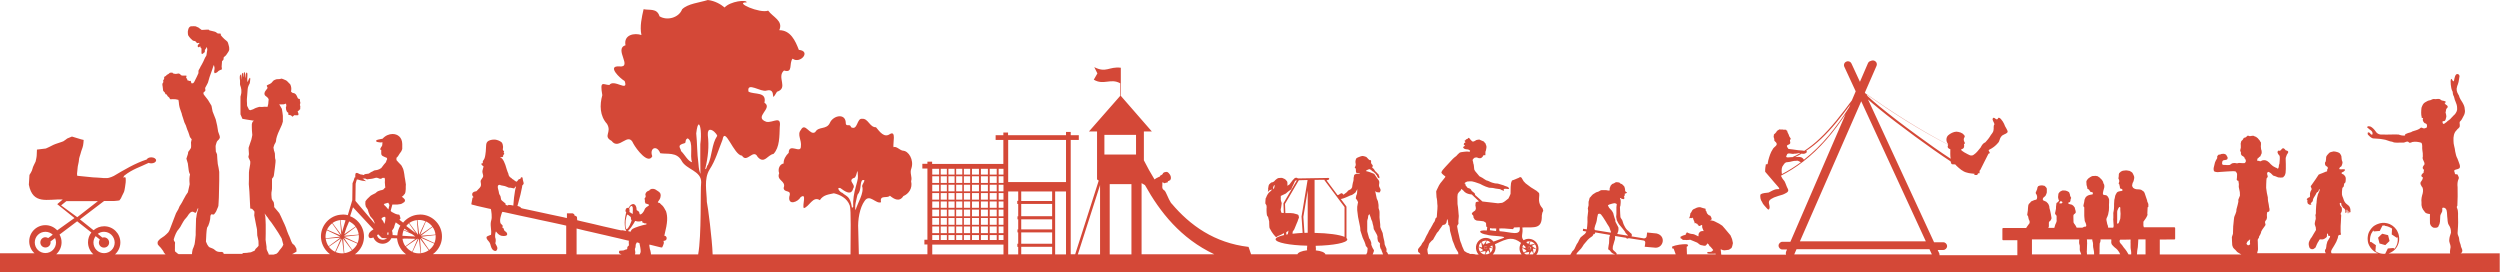 <?xml version="1.0" encoding="UTF-8" standalone="no"?>
<!-- Generator: Adobe Illustrator 27.8.0, SVG Export Plug-In . SVG Version: 6.00 Build 0)  -->

<svg
   version="1.1"
   id="svg6841"
   x="0px"
   y="0px"
   viewBox="0 0 2070.8 225.6"
   xml:space="preserve"
   sodipodi:docname="Silouette_Spielplatz_dunkelorange.svg"
   width="2070.8"
   height="225.6"
   inkscape:version="1.1 (c68e22c387, 2021-05-23)"
   xmlns:inkscape="http://www.inkscape.org/namespaces/inkscape"
   xmlns:sodipodi="http://sodipodi.sourceforge.net/DTD/sodipodi-0.dtd"
   xmlns="http://www.w3.org/2000/svg"
   xmlns:svg="http://www.w3.org/2000/svg"><defs
   id="defs8" /><sodipodi:namedview
   id="namedview6"
   pagecolor="#505050"
   bordercolor="#eeeeee"
   borderopacity="1"
   inkscape:pageshadow="0"
   inkscape:pageopacity="0"
   inkscape:pagecheckerboard="0"
   showgrid="false"
   inkscape:zoom="1.5666437"
   inkscape:cx="890.11942"
   inkscape:cy="150.32135"
   inkscape:window-width="1920"
   inkscape:window-height="1017"
   inkscape:window-x="1912"
   inkscape:window-y="-8"
   inkscape:window-maximized="1"
   inkscape:current-layer="svg6841" />
<style
   type="text/css"
   id="style2">
	.st0{fill:#D44837;}
</style>
<g
   id="g826"
   transform="translate(0,-66.1)"><path
     id="path6807"
     class="st0"
     d="m 586.3,66.1 c 5.9,0.7 10.7,3.5 13.9,6.2 4.7,-5.2 18.5,-6.8 18.3,-4.2 -11.1,-0.3 11,9.4 17.8,6.8 3.9,5.4 12.7,8.4 9.2,16.2 9.3,0 13.3,8.7 16.2,16.3 10.5,1 1.1,12 -5.2,7.3 -3.2,4 0.7,12.2 -7.1,9.8 -6.3,5.5 3.9,14.5 -5.8,17.6 -6.5,11 0.6,-3.4 -8.6,-1 -4.6,1.7 -16.7,-7.8 -15,0.9 4.9,2.7 15.3,-0.3 13.2,9.2 7.5,4.6 -9.5,11.9 1.6,15.8 5.5,1.1 12.5,-5.7 11.1,4.2 -0.3,7.5 0,17 -5.2,22.4 -5,0.8 -7.5,8.7 -13.1,2.5 -3.6,-7.3 -8.9,5.6 -13,-1.1 -6.7,-0.1 -14.2,-24.9 -16.1,-13.2 -3.5,8.7 -5.7,17 -10.8,24.8 -4.8,7.9 -2.3,17.9 -2.2,26.8 0.8,3 4.4,30.9 4.8,43.4 h 114.2 c 0,-15.2 0.6,-36.8 -0.6,-40.4 -2.2,-6.3 -8.3,-9.1 -13.2,-10.2 -4,1 -8.7,1.1 -11.6,5.7 -5.8,-3.8 -8.8,5.6 -13.3,6.6 -1.5,-2.5 2.9,-13.2 -2.7,-9 -2,3.8 -10.4,7.2 -9.3,-0.5 2.2,-6.4 -4.3,-2.7 -4.7,-7.2 2.4,-6.1 -6.2,-5.9 -3.7,-12.2 -1.3,-3.5 0.4,-7.5 3.7,-8.1 -0.2,-3.2 1.8,-6.6 4.2,-8.8 0.1,-8.7 10.1,1.2 10.1,-5.3 0.8,-5.3 -3.4,-9.8 0,-13.7 3.5,-6.8 7.5,5.2 11.9,1.8 2.8,-5.1 9.5,-1.6 12.2,-7.8 1.3,-3 4.9,-5.3 8,-5.3 2.4,0 4.6,1.3 5,4.6 -0.1,5.4 3.4,0.6 4.5,4.5 5.6,3 4.6,-7.8 9.2,-7 5,-0.4 6.2,7.2 11.4,7 3.1,3.7 6.8,9.1 11.6,5.6 5.3,-3 2.3,7.4 2.9,10.9 2.5,-1 5,2.4 7.7,2.9 4.9,0.1 9.3,7.7 7.2,14.4 -1.8,4.3 0.9,7.1 -0.3,10.9 1.4,6 -2.2,10.6 -6.4,12.3 -3.2,5.1 -7.6,2.7 -11.2,-0.3 -2.1,2.6 -8.7,-1.1 -7.3,5.4 -4.2,1.8 -9.4,-7.3 -13.6,-1.1 -4.1,5.6 -5.8,15.8 -5.3,23.5 l 0.5,20.7 h 56.8 v -8.1 h -2.5 v -3.9 h 2.5 v -59 H 764 v -3.9 h 4.2 V 200 h 3.9 v 1.9 h 59 V 182 h -6.4 v -3.9 h 6.4 v -2.2 h 3.9 v 2.2 h 48 v -2.7 h 3.9 v 2.7 h 6.7 v 3.9 h -6.7 v 94.7 h 3.7 l 19.5,-61 -1.4,-1 V 175 H 902 l 25.9,-29.5 v -10.4 c -7.9,-4.5 -13.7,1.9 -21.9,-3 l 3,-5.2 -2.6,-5.2 c 10,5.1 12.1,-0.7 22,0.5 v 23.3 l 25.7,29.5 h -6.6 v 23.9 c 2.7,5.3 5.6,10.6 8.8,15.8 0.1,0 0.1,-0.1 0.2,-0.1 0.7,-0.6 1.4,-1 2.9,-1.7 l 1.5,-0.7 c -0.4,-0.5 0.7,-0.9 1.4,-1.3 0.2,-0.1 0.3,-0.2 0.4,-0.3 0.1,-0.1 0.2,-0.2 0.2,-0.2 0.1,-0.1 0.2,-0.2 0.3,-0.5 0.2,-0.6 0.7,-0.9 1.5,-1.2 2.2,-0.6 2.9,0 4.2,1.8 0.5,0.6 0.7,1.3 0.9,2 0.1,0.4 0.1,0.8 0.1,1.2 0,0.4 -0.3,0.9 -0.4,1.2 0,0 -0.1,0.1 -0.1,0.2 -0.1,0.4 -0.4,0.3 -0.7,0.5 0,0 -0.2,0.2 -0.5,0.3 -0.3,0.1 -0.5,0.2 -0.5,0.2 0,0 -0.1,-0.1 -0.1,0 0,0 -0.1,0.1 -0.1,0.1 -0.2,0.3 -0.4,0.8 -0.6,1.2 -0.1,0.1 -0.4,0 -0.5,-0.1 0,0 -0.1,-0.1 -0.2,0 -0.2,0.2 -0.5,0.2 -0.7,0.2 -0.2,0.1 -0.2,0.2 -0.5,0.2 -0.1,0 -0.2,0 -0.4,0.1 -0.3,0.1 -0.3,0.2 -0.7,-0.2 -0.4,-0.4 -0.7,-0.7 -0.8,-0.7 -0.1,0 -0.2,0.4 -0.2,0.7 0,0.1 -0.1,0.2 -0.1,0.2 0,0 0,0.2 0,0.2 0,0.1 0,0.1 0,0.2 0,0 0,0.1 0,0.2 0,0.1 0,0.2 0,0.2 0,0 0,0.1 0,0.2 0,0.1 0,0.2 0,0.2 0,0 0,0.2 0,0.3 0,0.2 0,0.4 0,0.4 -0.2,1.8 -0.1,3 1.5,4 0.1,0 0.2,0.1 0.2,0.1 1.4,1.1 3.1,6.8 5.3,10.1 0,0 0,0 0,0 0.2,0.2 0.3,0.4 0.5,0.7 0,0 0,0 0.1,0 0,0 0,0 0,0 15.3,18.2 35.6,32.7 63.8,36 l 2.1,6.1 h 38.4 c 0.4,-1.5 3.6,-2.8 8,-3.3 0,-0.4 -0.1,-0.9 -0.1,-1.3 0,-0.9 0.1,-1.7 0.2,-2.5 -14.7,-0.3 -26.2,-2.6 -26.2,-5.3 0,-1.3 2.6,-2.5 7,-3.5 l -0.1,-1.6 c -0.1,0 -0.2,0.1 -0.2,0.1 -0.4,0.2 -1.2,0.7 -1.6,0.9 -0.4,0.2 -1.6,0.8 -2.1,1 -0.5,0.2 -1.1,0.3 -1.4,0.6 -0.3,0.3 -1.1,0.8 -1.1,0.8 l -0.6,-0.5 -1.8,-2.1 c 0,0 -0.9,-1.3 -1.4,-2 -0.5,-0.7 -0.9,-1.8 -1.3,-2.3 -0.4,-0.5 -0.5,-0.9 -0.5,-1.3 0,-0.4 -0.1,-1 -0.1,-1 0,0 -0.1,-2.2 -0.1,-2.7 v -1.1 l -0.9,-3.7 -0.8,-1.1 -0.2,-0.6 c 0,0 -0.2,-1.2 -0.2,-1.7 0,-0.5 -0.1,-1.1 -0.1,-1.7 v -1.9 c 0,-0.6 0.1,-0.9 0.1,-1.3 0,-0.4 -0.1,-1.1 -0.2,-1.5 -0.1,-0.4 -0.8,-1 -0.9,-1.6 -0.1,-0.6 0.2,-2.6 0.2,-3.5 0,-0.9 0.4,-1 0.6,-1.5 0.2,-0.5 0.3,-1.2 0.6,-1.5 0.2,-0.3 0.4,-0.8 0.7,-1.2 0.3,-0.4 0.9,-1.2 0.9,-1.2 0,0 1.1,-0.8 1.4,-1.2 0.3,-0.4 0.9,-0.8 1.2,-1.2 0.1,-0.1 0.1,-0.1 0.2,-0.2 -0.1,0.1 -0.2,0.1 -0.2,0.1 0,0 -0.9,0.3 -1.2,0.3 -0.3,0 -0.7,0.2 -0.7,0.2 l -0.5,0.4 -1.2,1.2 0.2,-0.6 c 0,0 0.2,-1.1 0.2,-1.4 0,-0.3 -0.1,-0.9 -0.1,-0.9 0,0 0.1,-0.8 0.2,-1.1 0.1,-0.3 0.2,-1.3 0.2,-1.3 l 0.5,-1.1 1.3,-1.2 c 0.6,-0.6 0.8,-0.3 1.1,-0.4 0.3,-0.1 1.1,-0.5 1.5,-0.7 0.4,-0.2 0.9,-1 0.9,-1 l 1.2,-1 c 0,0 1.2,-0.9 1.5,-0.9 0.3,0 1.7,-0.2 2.4,-0.2 0.6,0 0.7,0.1 1.2,0.2 0.6,0.2 1.3,0.6 1.8,0.8 0.5,0.2 0.6,0.5 1.1,1 0.5,0.6 0.7,0.7 0.9,1.1 0.2,0.4 0.2,1.3 0.2,1.7 v 1.8 l 1.8,-1.2 0.9,-1.3 c 0,0 0.8,-0.9 1,-1.3 0.2,-0.4 1,-1.2 1,-1.2 l 1.5,-1.5 1.3,-0.2 c 0,0 0.8,0.4 1.3,0.6 l 25,-0.4 c 0,0 0.1,0 0.1,0 0.4,0 0.8,0.4 0.7,0.8 0,0.3 -0.3,0.6 -0.6,0.7 l -1.6,0.5 9.1,12.2 c 0,0 0.5,-0.1 0.9,-0.2 0.4,-0.2 1,-0.7 1.2,-0.8 0.2,-0.1 0.9,-0.6 1.2,-0.6 0.2,0.1 0.9,0.3 1.1,0.6 l 0.5,0.7 2.9,-2.2 c 0,0 0.8,-1.1 1.1,-1.3 0.3,-0.2 2.1,-1.1 2.1,-1.1 l 0.3,-0.3 0.8,-1.3 c 0,0 0.1,-1.2 0.2,-1.6 0.1,-0.4 0.3,-1.5 0.4,-2.1 0.1,-0.6 0.4,-1.4 0.4,-1.4 0,0 0.2,-1.1 0.2,-1.3 0,-0.2 0,-0.6 0,-1.1 0,-0.5 0.2,-0.9 0.3,-1.5 0.1,-0.6 0.2,-1.2 0.2,-1.2 l 1.5,-0.9 c 0,0 0.6,-0.1 0.9,-0.1 0.3,0 1.7,-0.1 1.7,-0.1 l 0.7,-0.3 c 0,0 -0.3,-0.2 -0.7,-0.2 h -1.8 c -0.9,-0.1 -0.9,-0.9 -0.9,-1.7 v -1 l -0.1,-0.7 -0.2,-0.5 -0.7,-0.5 c 0.5,-1.1 0.9,-1.6 0.9,-2.7 0,-0.2 -0.3,-1.8 -0.3,-2 0,-0.2 0.1,-0.7 0.1,-1.1 0,-0.4 0.3,-0.8 0.3,-1.1 0,-0.3 0.2,-0.7 0.6,-1 0.4,-0.3 1.4,-0.8 2.1,-1 0.7,-0.2 1.5,-0.7 2.5,-0.8 1.1,-0.1 3.4,0.8 3.4,0.8 0,0 0.7,0.7 1,1 0.3,0.3 1.2,1.4 1.7,1.6 0.4,0.2 1.2,-0.4 1.3,0.8 0.1,1.2 -0.2,1.3 0.1,1.9 0.3,0.6 0.7,1.1 0.9,1.2 0.2,0.1 0.4,0.7 0.4,0.9 0,0.2 -0.5,1.5 -0.5,1.5 0,0 0.9,0.7 1.2,0.9 0.3,0.3 0.6,0.9 0.8,1.2 0.2,0.3 0.4,0.8 0.7,1 0.3,0.2 0.6,0.3 0.9,0.8 0.3,0.4 0.8,0.9 0.8,0.9 0,0 0.7,0.4 0.8,0.7 0.2,0.3 0.4,1.2 0.4,1.2 0,0 0.3,0.7 0.4,0.9 0.1,0.2 -0.1,1.2 -0.1,1.2 l -1.1,-0.5 -0.7,-1.2 -0.3,-0.8 c 0,0 -0.4,-0.3 -0.6,-0.6 -0.2,-0.2 -0.3,-0.5 -0.5,-0.8 -0.3,-0.3 -0.6,-0.6 -0.9,-0.8 -0.3,-0.2 -0.6,-0.8 -0.9,-0.8 -0.3,0 -0.7,-0.4 -1,-0.6 -0.3,-0.2 -0.5,-0.6 -0.8,-0.8 -0.3,-0.2 -1.1,-0.6 -1.1,-0.6 0,0 -0.3,-0.2 -0.5,0 -0.2,0.2 -0.9,0.1 -1.2,0.4 -0.3,0.3 -1.3,0.7 -1.3,0.7 l -0.2,0.4 0.8,0.2 c 0,0 2.4,0.6 2.7,0.8 0.2,0.1 3.3,1.3 3.3,1.3 0,0 0.7,0.8 0.8,1.1 0.1,0.3 2.2,3.2 2.2,3.2 l 0.5,0.6 c 0.2,0.3 0.7,1.1 0.7,1.3 0,0.2 0.1,1.1 0.1,1.3 0,0.2 -0.2,1.4 -0.2,1.4 0,0 -0.1,1.1 0,1.3 0.1,0.2 0.5,1.2 0.6,1.4 0.1,0.2 0.4,0.7 0.5,1 0.1,0.2 0.2,1 0.2,1 l -0.6,1.6 c 0,0 -0.3,0.2 -0.6,0.2 -0.3,0 -1.7,-0.2 -2,-0.2 -0.3,-0.1 -1.3,-0.9 -1.3,-0.9 0,0 1.2,5.5 1.2,5.8 0,0.3 0.2,0.7 0.6,1.5 0.4,0.7 0.6,1.6 0.7,2.5 0.2,0.9 0.3,1.8 0.3,2.6 0,0.8 -0.1,1 0,1.7 0.1,0.7 0.4,1 0.6,1.9 0.2,0.9 0.2,1.5 0.2,2.1 v 2.2 c 0,1 -0.1,1 0,1.8 0.1,0.8 0.6,5.7 0.6,6 0,0.3 -0.1,1.4 0,1.8 0.1,0.4 0.2,0.1 0.7,1.8 0.6,1.7 1,2.1 1.2,2.8 0.2,0.7 0.3,1.2 0.3,1.7 0,0.5 0.8,3.9 0.9,4.3 0.1,0.4 0.4,1.3 0.4,2.1 0,0.8 0.2,1.5 0.2,1.7 0,0.2 0.9,2.2 1,2.4 0.1,0.2 0.3,0.6 0.4,0.9 0.1,0.3 0.1,0.6 0.1,0.8 v 0.8 c 0,0 -0.3,0.7 -0.1,0.9 0.3,0.2 0.7,0.7 0.8,0.9 0.1,0.2 0.5,1.1 0.5,1.1 0,0 0.1,0.1 0.2,0.3 h 26.7 c -0.1,-0.3 -0.5,-0.9 -0.8,-1.1 -0.3,-0.2 -1.1,-0.9 -1.1,-0.9 l -0.2,-1.8 0.2,-0.7 1,-1.3 1.5,-1.8 0.8,-1.6 1.5,-1.9 2,-4.2 1.4,-2.5 c 0,0 0.7,-1.5 0.8,-1.8 0.1,-0.3 1,-1.6 1.3,-2 0.3,-0.4 0.8,-1.7 1.1,-2 0.3,-0.3 0.9,-1.8 1.1,-2.1 0.2,-0.3 1.1,-1.6 1.1,-1.6 l 0.5,-1.4 c 0,0 0,-1 0.5,-1.3 0.4,-0.4 0.7,-0.6 0.8,-0.9 0.1,-0.3 0.3,-4.2 0.3,-4.2 0,0 0.2,-2 0.2,-2.4 0,-0.4 0,-2 0.1,-2.6 0,-0.5 -0.2,-1.5 -0.2,-2.1 0,-0.5 0,-1.5 -0.1,-2 -0.1,-0.5 -0.2,-1.2 -0.2,-1.6 0,-0.4 -0.3,-1.4 -0.3,-1.4 l -0.3,-4.9 c 0,0 0.6,-1.7 0.9,-2.1 2.4,-5.3 2.6,-4.5 6,-9 1.7,-1.7 -0.2,-1.7 -0.8,-2.5 -1.9,-1.8 -2.4,-1.7 -0.8,-4.1 l 2,-2.3 6.5,-7 1.2,-1.1 c 0,0 1.4,-1.1 1.7,-1.3 0.3,-0.3 1.4,-1.7 1.7,-1.8 0.3,-0.2 1,-1 1.3,-1.1 0.3,0 1.3,-0.3 1.3,-0.3 0,0 2,-0.3 2.3,-0.3 0.4,0 2.3,-0.2 2.3,-0.2 0,0 1.8,0.3 2.1,0.2 0.3,0 0.4,-0.9 0.4,-0.9 0,0 -0.6,-0.5 -1,-0.7 -0.4,-0.2 -1.1,-0.4 -1.6,-0.4 -0.5,0 -1.1,-0.1 -1.1,-0.1 l -1.3,-0.5 -0.8,-0.9 c 0,0 0.1,-0.6 0.5,-0.8 0.4,-0.2 1.4,-0.7 0.8,-1.1 -0.6,-0.4 -0.8,-0.6 -0.8,-0.6 l 0.3,-1 0.4,-0.4 c 0,0 0.9,-0.1 0.7,-0.6 -0.2,-0.5 -1.2,-1.1 -0.4,-1.3 0.7,-0.2 0.8,-0.8 0.8,-0.8 0,0 0.4,-0.4 1.1,-0.5 0.6,-0.1 0.7,-0.9 1.1,-0.9 0,0 0.1,0 0.2,0 0.5,0.3 1,0.8 1,0.8 0,0 0,0.1 0.3,0.6 0.3,0.5 0.8,0.5 0.9,0.9 0.1,0.4 1.2,0.8 1.2,0.8 l 0.9,-0.2 c 0,0 0.5,-0.3 0.8,-0.4 0.3,-0.1 1.2,-0.7 1.2,-0.7 l 1.4,-0.3 1.1,-0.1 1,0.5 1.4,0.6 1,0.4 c 0,0 0.8,0.5 0.8,0.8 0,0.3 0.8,0.8 0.8,0.8 l 0.3,0.9 c 0.1,0.3 0.4,1.1 0.5,1.4 0.1,0.3 0,1.5 0,1.5 l -0.2,1 c -0.1,1.3 -0.2,0.9 -0.6,2.2 -0.2,1.5 0.1,2.1 -0.1,2.8 -0.2,0.4 -0.8,-0.1 -1.4,0 l -1,1.5 c -1.1,1.3 -2.2,1.2 -3.4,0.9 l -1.2,-0.5 -1.1,0.1 c -0.4,0 -0.6,0.1 -1,0.3 -0.4,0.2 -1.2,1.2 -1.2,1.2 0,0 -0.3,0.6 -0.2,0.9 0.2,0.3 0.5,2 0.5,2 l 0.1,0.7 0.3,0.8 0.2,1.7 0.1,1.2 c 0,0.3 0.2,1.3 0.2,1.3 l 0.7,1.2 3.5,4.2 2.6,1.4 c 0,0 2.6,1.8 3.1,2 0.5,0.2 1.4,0.3 2.1,0.7 0.7,0.4 2.3,1.1 2.8,1.2 l 2.3,0.6 2.4,0.2 3,0.9 1.7,0.5 c 0,0 1.1,0.6 1.7,0.7 0.6,0.1 2.1,0.8 2.1,0.8 l 0.9,1.2 -0.6,0.4 -2,-0.2 h -1.1 l -0.9,0.3 0.3,1.4 -2.1,-0.7 c 0,0 -0.7,-0.6 -1.2,-0.7 -0.4,-0.1 -2.1,-0.3 -2.1,-0.3 0,0 -1.1,-0.1 -1.5,-0.2 -0.4,-0.1 -2,-0.4 -2.4,-0.5 -0.4,-0.1 -3.1,-0.2 -3.1,-0.2 l -2.7,-0.9 -2.5,-1.1 -2.3,-1.2 -2.6,-0.9 -1.8,-0.6 -2,-0.5 c 0,0 -1.4,-0.2 -2,-0.1 l -2.3,0.2 -1.7,0.9 -0.5,1 0.6,-0.3 0.4,1.3 v 0.4 c 0.6,0.6 1.2,1.2 1.6,1.9 1,0.4 2.3,0.5 2.9,1.5 0.5,1.6 2.2,2 3.1,3.2 0.3,0.6 0.3,0.9 0.1,1.1 l 6.2,5.5 12.9,1.5 c 0,0 2.8,-0.3 3.5,-0.4 0.7,-0.2 2.4,-1.3 2.9,-1.8 0.5,-0.5 2.2,-1.7 2.2,-1.7 0,0 1.7,-3.3 1.8,-3.9 0.1,-0.6 0,-5.2 0.1,-5.8 0.1,-0.6 0.3,-2.7 0.3,-3.2 0.1,-0.5 0.8,-2.1 0.8,-2.1 0,0 2,-0.6 2.5,-0.9 0.5,-0.3 2.5,-1 3.1,-1.3 0.5,-0.2 0.7,-0.6 1.1,-0.6 0,0 0.1,0 0.2,0 0.5,0.1 1,0.5 1,0.5 l 1.7,2.9 1.7,1.8 c 0,0 0.7,0.6 1.6,1.2 0.9,0.7 2.8,2.1 2.8,2.1 l 1.8,1.1 c 0.7,0.4 2.4,1.5 2.9,1.8 0.4,0.3 2,1.8 2,1.8 0,0 0.3,1.2 0.2,1.8 -0.1,0.6 -0.2,2.8 -0.2,2.8 0,0 0,1.1 0,1.7 0,0.6 0.4,2.5 0.7,3 0.3,0.5 0.6,1.5 1.1,2 l 1.2,1.5 0.5,2 c 0,0 -0.7,1.1 -0.8,1.6 -0.1,0.5 -0.3,1.9 -0.4,2.3 0.3,11.2 -6.1,9.6 -14.8,9.8 -1.4,0 -0.1,0 -1.3,0 0.8,5.7 -1.7,7.4 1,10.6 1.5,-0.9 3.4,-1.4 5.3,-1.1 4.5,0.6 7.6,4.7 7,9.2 -0.2,1.5 -0.8,2.8 -1.7,3.9 h 28.1 c 0.2,-0.3 0.8,-1.1 0.9,-1.4 0.1,-0.3 0.9,-1.7 1.3,-1.9 0.5,-0.2 0.9,-1.2 1.2,-1.4 0.2,-0.2 1.9,-4.3 2.3,-4.6 0.3,-0.3 0.5,-0.6 0.7,-1 0.2,-0.4 1,-2.3 1.4,-2.8 0.3,-0.5 0.5,-0.8 0.7,-1.2 0.2,-0.3 1.2,-0.9 1.3,-1.1 0.1,-0.2 0.9,-0.6 1.2,-1 0.4,-0.3 1,-0.7 1.2,-1 0.3,-0.3 1,-1.4 1.1,-1.8 l -2.9,-0.5 0.2,-1.8 3.1,0.5 c 0,-0.4 0.1,-0.8 0.1,-1 0.1,-0.3 0.2,-1.7 0.2,-1.7 0,0 0.1,-2.4 0.2,-2.8 0.1,-0.4 0,-1.7 0,-1.9 v -2.5 l 0.6,-5.2 -0.1,-1.1 -0.2,-1.2 c 0,0 0.3,-0.9 0.3,-1.3 0.1,-0.3 0.3,-0.7 0.3,-1 0.1,-0.3 0,-2.1 0,-2.3 0,-0.3 0,-0.9 0.1,-1.2 0.1,-0.2 0.5,-1.4 0.5,-1.7 0.1,-0.2 0.3,-1.2 0.3,-1.2 l 0.8,-0.8 c 0,0 1.5,-1.9 1.9,-2.1 0.4,-0.2 1,-0.6 1.3,-0.8 0.3,-0.2 1,-0.7 1.5,-0.9 0.5,-0.3 1,-0.3 1.4,-0.4 0.4,-0.1 1.6,-0.9 2.2,-1.2 0.6,-0.3 1.1,-0.2 1.3,-0.2 h 1.8 1.4 l 1.7,0.3 1.1,0.1 0.2,-0.7 v -1.2 c 0,-0.3 0.3,-0.8 0.3,-0.8 l 0.5,-1.4 c 0,0 0.9,-1 1.2,-1.3 0.3,-0.3 1,-0.4 1,-0.4 0,0 0.6,-0.3 0.8,-0.4 0.2,-0.2 1.4,-0.8 1.4,-0.8 l 1.6,0.1 c 0,0 0.8,0.2 1.1,0.2 0.3,0 1,1 1.3,1 0.3,0 0.9,0.3 1.2,0.5 0.3,0.2 0.9,1.1 1.2,1.2 0.3,0.2 0.6,0.8 0.6,0.8 0,0 0.2,0.7 0.3,1 0.2,0.3 0.3,1.5 0.3,2.2 0,0.7 0.8,1.1 0.8,1.1 l 0.8,0.3 c 0,0 -0.5,0.8 -0.8,0.8 -0.2,0.1 -1,0.3 -1.2,0.5 -0.3,0.2 0.2,0.5 0.3,0.8 0.1,0.2 -0.5,0.7 -0.5,0.7 0,0 -0.3,0.6 -0.3,0.8 -0.1,0.2 0.4,1.2 0.4,1.2 l -0.6,0.9 -0.6,-0.1 c 0,0 -0.8,-0.1 -1.2,-0.2 -0.3,-0.1 -0.6,-0.7 -0.6,-0.7 l -0.8,0.2 c 0,0 0.2,0.7 0.4,0.9 0.2,0.2 0.2,1 0.2,1.2 0.1,0.2 0,1.1 0,1.7 0,0.6 -0.2,2.1 -0.2,2.3 0,0.3 -0.4,1.1 -0.4,1.1 0,0 0.1,2.5 0.1,2.8 0,0.2 0.1,2.5 0.1,2.5 l 0.2,3.1 c 0,0 0.2,0.7 0.4,0.9 0.2,0.2 0.8,1.4 1,1.5 0.2,0.2 0.6,1.7 0.6,1.7 l 0.6,1.8 c 0,0 1.4,2.9 1.6,3.1 0.2,0.2 0.9,1.2 0.9,1.2 0,0 1.1,1.1 1.6,1.4 0.5,0.3 0.9,1 1.2,1.2 0.3,0.2 0.9,0.7 1.2,1 0.3,0.2 0.4,1.3 0.4,1.3 l -0.3,0.9 10.4,1.7 c 2.7,-0.3 2.1,-2.5 2.5,-4.9 l 7.9,0.8 c 8,2 5.7,11.8 -0.8,11.8 l -9.1,-0.8 c 0.4,-2.7 1.2,-4.8 -1,-5.2 l -12.2,-1.9 -0.2,0.1 c 0,0 -0.6,0.3 -0.8,0.3 -0.2,0 -1.3,-0.5 -1.3,-0.5 l 0.2,-0.2 -9.2,-1.5 c -0.1,0.4 0,0.9 0,1.1 0,0.2 -0.1,1.6 -0.1,1.6 0,0 -1.2,3.7 -1.2,4 0,0.3 -0.5,1.6 -0.5,1.6 0,0 -0.3,2.6 -0.1,2.8 0.2,0.2 0.5,0.7 0.8,1 0.3,0.3 3.3,2.4 2.2,3.1 h 49.1 l -1.7,-4.7 -1.3,-0.3 0.1,-1.5 c 1.5,-0.6 3.3,-1.1 5.8,-1.5 l 0.8,-0.1 c 1.6,-0.2 2.9,-0.3 4.1,-0.3 0.7,0 1.3,0 1.9,0.1 l 0.6,1.3 -1.2,0.7 0.2,6.3 h 23.8 c 0,0 0,-0.1 0,-0.1 0,-0.2 0,-0.4 0,-0.4 l -0.6,-0.1 c 0,0 -0.7,0.1 -0.8,0.1 -0.1,0 -0.9,0 -1.1,0 h -1.1 c -0.3,0 -1.2,0 -1.4,0 -0.2,0 -0.8,0 -1,-0.1 -0.2,-0.1 -0.6,-0.2 -0.8,-0.2 -0.2,-0.1 -0.2,-0.6 -0.2,-0.7 0,-0.1 0.3,-0.4 0.3,-0.4 0,0 0.6,-0.1 1,-0.1 h 1.2 c 0.3,0 0.7,-0.2 0.9,-0.2 0.2,0 0.4,-0.2 0.4,-0.2 l 1.2,-1.1 -0.2,-0.3 c 0,0 -1.7,-2.2 -2.1,-2.5 -0.4,-0.2 -0.6,-0.5 -0.8,-0.6 -0.2,-0.2 -0.5,-1.1 -0.5,-1.1 l -1.3,-1.1 c 0,0 -0.3,0.6 -0.4,0.8 -0.1,0.2 -0.5,0.6 -0.6,0.7 -0.1,0.2 -0.2,0.3 -0.3,0.3 -0.2,0.1 -0.6,0.2 -0.7,0.2 -0.1,0 -0.5,0 -0.6,0 -0.1,0 -0.5,-0.1 -0.6,-0.1 -0.1,0 -0.6,-0.2 -0.8,-0.2 -0.2,-0.1 -0.5,-0.1 -0.6,-0.1 -0.2,0 -0.7,-0.2 -0.9,-0.2 -0.2,0 -0.5,-0.2 -0.7,-0.3 -0.2,-0.1 -0.8,-0.6 -0.9,-0.7 -0.1,-0.1 -1.3,-1 -1.3,-1 0,0 -5.7,-2.4 -5.8,-2.4 -0.1,0 -0.6,0 -0.7,0.1 -0.1,0.1 -0.5,0.1 -0.8,0.1 h -0.7 c -0.2,0 -0.5,0 -0.7,0.1 -0.2,0 -0.5,0 -0.8,-0.1 -0.3,-0.1 -0.5,0 -0.6,0 -0.1,0 -0.8,0 -1,0 -0.2,0 -0.7,0 -0.7,0 -0.1,0 -0.4,-0.3 -0.4,-0.3 0,-0.1 -0.3,-0.2 -0.4,-0.4 -0.1,-0.1 0.2,0 0.1,-0.1 -0.1,-0.2 -0.3,-0.1 -0.6,-0.2 -0.2,-0.1 -0.4,-0.2 -0.6,-0.3 -0.2,-0.1 0,-0.3 0,-0.4 0,-0.1 -0.1,-0.3 -0.2,-0.4 -0.1,-0.1 0,-0.4 0,-0.5 0,-0.1 0.4,-0.2 0.4,-0.2 0,0 0.3,-0.1 0.6,-0.3 0.2,-0.2 0.1,-0.1 0.2,-0.2 0.1,0 0.3,-0.1 0.6,-0.2 0.2,-0.1 0.4,-0.2 0.7,-0.3 0.3,-0.1 0.8,-0.2 0.8,-0.2 0,0 1.1,-0.4 1.2,-0.5 0.1,-0.1 0.1,-0.1 0.1,-0.3 0,-0.2 0,-0.1 -0.1,-0.3 -0.1,-0.2 0,-0.2 0.1,-0.3 0,-0.1 0.5,-0.2 0.6,-0.2 0.1,-0.1 -0.1,-0.2 -0.2,-0.3 0,-0.1 0,-0.2 0.1,-0.2 0.1,0 0.4,-0.1 0.6,-0.1 0.2,0 0.5,0.3 0.7,0.4 0.2,0.1 0.4,0.2 0.8,0.3 0.4,0.1 0.7,0.2 0.9,0.3 0.3,0.1 0.8,0.1 1,0.2 0.2,0 0.7,0.1 1,0.1 0.3,0 0.5,0 0.6,0.1 0.1,0 1,0.3 1,0.3 0.1,0 2.3,1.1 2.3,1.1 l 0.7,0.4 c 0,0 0.2,0 0.2,-0.2 0,-0.1 0.1,-0.3 0.1,-0.6 0,-0.3 0,-0.4 0,-0.7 0,-0.3 0.1,-0.4 0.1,-0.6 0,-0.2 0.1,-0.3 0.3,-0.5 0.1,-0.2 0.2,-0.4 0.3,-0.6 0.1,-0.2 0.2,-0.2 0.4,-0.4 0.2,-0.2 0.2,-0.3 0.3,-0.3 0.1,-0.1 0.4,-0.2 0.5,-0.2 0.1,-0.1 0.4,-0.1 0.6,-0.2 0.2,0 0.6,-0.1 0.9,-0.1 0.3,0 0.7,0.1 0.7,0.1 l 0.1,-0.2 c 0,0 -0.1,-0.3 -0.2,-0.5 0,-0.1 -0.2,-0.4 -0.3,-0.6 -0.1,-0.2 -0.1,-0.3 -0.1,-0.4 0,-0.2 -0.4,-0.7 -0.4,-0.8 -0.1,-0.1 -0.2,-1.1 -0.2,-1.3 0,-0.2 0,-1.2 0,-1.2 0,0 -0.2,-0.1 -0.4,-0.1 -0.1,0 -0.4,0.2 -0.5,0.2 -0.1,0 -0.3,0.1 -0.4,0.2 -0.1,0 -0.3,0.2 -0.4,0.3 -0.1,0.1 -0.4,0.1 -0.5,0.1 -0.1,0 -0.3,0.1 -0.4,0.1 -0.1,0 -0.3,-0.2 -0.3,-0.2 0,0 -0.2,-0.3 -0.2,-0.5 -0.1,-0.2 -0.2,-0.1 -0.2,-0.2 0,-0.1 -0.1,-0.2 -0.1,-0.2 0,0 -0.2,-0.1 -0.3,-0.1 -0.1,0 -0.2,-0.2 -0.2,-0.2 v -0.2 l -0.2,-0.3 c 0,0 -0.2,0 -0.2,-0.1 -0.1,0 -0.2,0.1 -0.3,0.1 -0.1,0 -0.3,-0.2 -0.3,-0.2 l -0.1,-0.2 -0.2,-0.3 c -0.3,0.3 -0.9,0.5 -1,0.2 -0.2,-0.9 0,-1 -0.5,-1.8 l -0.5,-1.1 -0.2,-0.9 -0.6,-0.8 -0.7,0.5 c 0,0 -0.4,-0.2 -0.9,-0.2 -0.5,0 -0.8,0.4 -0.8,0.4 0,0 -0.3,-0.5 -0.2,-0.8 0.1,-0.3 0.3,-0.7 0.5,-1.1 0.1,-0.4 0.2,-0.9 0.2,-1.3 0,-0.4 0.1,-0.9 0.1,-0.9 l 0.8,-1.1 0.5,-0.9 0.5,-0.9 c 0,0 0.6,-0.5 0.9,-0.7 0.3,-0.2 0.9,-0.4 1.2,-0.5 0.3,-0.1 1.4,-0.8 1.7,-0.8 0.3,-0.1 0.9,-0.2 1.4,-0.3 0.1,0 0.2,0 0.4,0 0.4,0 0.9,0 0.9,0 l 2.2,0.7 c 0,0 1.3,0.4 1.6,0.4 0.3,0.1 0.7,0.3 0.7,0.3 0,0 -0.3,0.7 -0.1,1.2 0.3,0.6 0.5,0.6 0.7,1 0.1,0.4 0.1,0.6 0.2,0.9 0.1,0.3 0.5,0.9 0.5,0.9 0,0 0.7,0.8 1.1,1.1 0.4,0.3 0.6,0.2 1.1,0.4 0.5,0.2 0.7,0.9 0.7,0.9 0,0 0.5,0.9 0.6,1.2 0.1,0.3 0,1 0,1 l -0.4,0.5 -1.1,0.2 1.1,0.2 c 0,0 1.7,0.4 2,0.4 0.3,0 2.5,1.2 2.5,1.2 l 2.2,1.1 2.6,1.7 2.1,2.4 4.7,5.6 1.3,3.1 0.7,3.3 c 0,0 -0.5,2 -0.5,2.3 0,0.3 -0.7,1.8 -0.7,1.8 l -2.1,1.4 -2.1,0.3 -1.8,0.2 -1.2,-0.2 -1.7,-0.7 c 0,0 0,0.4 0,0.5 0,0.1 0.2,1.7 0.2,1.7 0,0 0,0.4 0.1,0.8 0,0.4 0,0.4 0,0.6 0,0.2 0.1,0.3 0.1,0.5 0,0.2 0.1,0.3 0.1,0.4 h 53.6 c -0.3,-0.8 -0.3,-1.7 0,-2.4 l 0.1,-0.3 0.7,-1.6 h -3.8 c -1.8,0 -3.2,-1.5 -3.2,-3.2 0,-1.7 1.5,-3.2 3.2,-3.2 h 6.6 l 45.7,-105.7 c -9.8,14.8 -21,28.4 -35.4,39.5 -0.1,0.1 -0.2,0.1 -0.3,0.2 -5.4,4.2 -11.3,7.9 -17.7,11.2 0,0.2 0.1,0.4 0.1,0.6 0.7,1.5 1.6,2.8 2.7,4 1.1,2 1.6,4.3 2.8,6.4 1.5,2.7 -2.3,3.8 -4.1,4.7 -2.5,0.7 -5,1.5 -7.4,2.4 -1.5,0.9 -3.4,1.4 -4.1,3.2 -0.6,2.1 1.4,4.5 0,6.6 -0.7,0.7 -1.4,-0.5 -1.8,-0.8 -1.4,-1.8 -3.2,-3.1 -4,-5.3 -1.3,-1.7 -1.6,-3.9 -1.4,-6 1.9,-1.7 4.6,-1.3 6.9,-1.8 2.4,-1.1 4.4,-2.7 7.2,-2.8 3.2,0.3 0.7,-1.7 -0.2,-2.9 -1.7,-1.8 -3.3,-3.9 -5,-5.8 -1.6,-1.9 -3.2,-3.8 -4.9,-5.7 -0.1,-2 0.2,-4.3 0.6,-6.3 0.2,0 0.3,0.1 0.5,0.3 v -0.2 c 0.3,0 0.6,-0.1 0.9,-0.1 0.2,-0.9 0.4,-2.3 0.6,-3.2 0.9,-3.2 1.8,-6.4 3.7,-9.2 0.8,-1.9 4.5,-3.1 2.9,-5.3 -0.2,-0.3 -0.4,-0.6 -0.6,-0.8 -0.5,0 -0.5,-0.6 -0.8,-0.8 -0.5,-0.3 -0.2,-1 -0.2,-1.5 -0.2,-0.5 -0.4,-0.9 -0.5,-1.5 -0.2,-0.6 0.1,-1.1 0.1,-1.7 -0.2,-0.7 0.6,-1 1,-1.4 0.3,-0.3 0.6,-0.7 0.9,-1 0.5,-0.2 0.2,-1 0.8,-1.1 0.2,-0.5 0.9,-0.5 1.3,-0.9 0.2,-0.3 0.5,-0.4 0.8,-0.4 0.3,0 0.5,0.1 0.8,0.1 0.4,0.3 0.8,-0.1 1.2,-0.1 0.4,0.3 1,0.1 1.5,0.3 0.6,0.1 1.2,-0.3 1.7,0.1 0.6,-0.1 0.4,0.5 0.6,0.8 0.6,-0.3 0.7,0.2 0.5,0.7 0.4,0.8 0.9,1.9 1.3,2.7 0.4,2.3 2.7,3.2 1,4 -0.3,1.3 0.6,2.4 0,3.2 -0.6,0.8 -2,1 -2.4,1.5 -0.6,0.7 0.4,1.9 1.1,2.9 2.3,0.2 4.6,0.6 6.9,0.9 2,0.4 4.2,0.2 6.2,0.7 4.5,-3 8.8,-6.4 12.8,-10.2 9.6,-9 18.1,-20.1 26.6,-31.6 l 3.2,-7.5 -9.4,-20.3 c -0.8,-1.6 -0.1,-3.6 1.6,-4.3 0.4,-0.2 0.8,-0.3 1.2,-0.3 1.3,-0.1 2.6,0.7 3.1,1.9 l 7,15.1 6.6,-15.3 c 0.4,-1.1 1.4,-1.8 2.5,-2 0.5,-0.3 1,-0.4 1.6,-0.4 1.8,0 3.3,1.4 3.3,3.2 0,0.5 -0.1,0.9 -0.3,1.4 l -9.6,22 0.3,0.6 c 21.8,15.3 44.2,29.8 68.4,42.4 0.1,-0.4 0,-0.8 -0.3,-1.1 -1.3,-1.9 -1.1,-4.8 0.5,-6.4 1.9,-1.7 4.5,-3 6.9,-3.1 2.2,0.2 5,0.8 6.3,2.8 1.5,1.1 -0.2,2.3 -0.2,3.3 0,1.5 0.3,2 0.9,3.2 0.4,0.7 -0.5,0.6 -0.7,1 0.8,4.7 -2.1,3.6 -2.5,4.8 1.6,1.5 3.6,2.6 5.6,3.6 0.6,0.3 1.2,0.6 1.9,0.9 1.1,0.3 2.3,0.2 3.2,-0.6 2.3,-1.5 3.8,-3.8 5.6,-5.9 0.9,-1.8 2,-3.6 3.9,-4.3 1.3,-1.5 2.7,-3 3.8,-4.8 0.9,-1.8 2.6,-3 2.9,-5 0.5,-1.7 -0.3,-3.7 0.8,-5 -0.1,-1.7 -2,-3.4 -1.4,-4.9 1.1,-2.2 3,2.2 4.2,0.2 1,-2.8 4.3,2.2 5.2,4.2 0.5,1.3 1,2.6 1.8,3.7 0.4,1.1 1.7,2.4 0.9,3.5 -1.5,1.6 -4.1,1.6 -5.2,3.6 -1.3,1.5 -1.1,3.7 -2.6,5.1 -1.9,2.3 -4.4,4.2 -7.1,5.5 -2,0.6 2.2,3 -0.7,3.3 -2.2,4.5 -4.6,8.9 -6.8,13.5 -1.6,0.9 0.6,3.5 -1.8,2.7 -0.3,0.4 -0.5,1.5 -1,1.5 -0.9,-0.1 -2.9,0.4 -1.9,-1 -1.4,-0.2 -4.4,-0.3 -6.4,-1 -3.5,-0.8 -6.2,-3.4 -8.8,-5.8 -0.9,-2.3 -4,0.4 -4.4,-2.5 -0.1,-0.3 -0.2,-0.7 -0.3,-1 -8.3,-5.4 -18.9,-12.9 -29.4,-20.6 -11,-8.1 -22,-16.4 -30.2,-23.2 -3.5,-2.9 -6.5,-5.4 -8.8,-7.5 l 54.7,118.3 h 7.6 c 1.8,0 3.2,1.5 3.2,3.2 0,1.7 -1.5,3.2 -3.2,3.2 h -4.6 l 1.2,2.5 c 0.3,0.5 0.4,1.2 0.3,1.8 h 64.5 v -12.4 h -11.8 c -0.3,0 -0.6,-0.2 -0.6,-0.6 v -8.9 c 0,-0.3 0.3,-0.6 0.6,-0.6 h 19.1 l 0.4,-0.7 1.2,-1.7 1.2,-1.6 0.1,-1.2 -0.3,-1.1 -0.5,-1 -0.6,-2.8 -0.6,-0.4 v -0.7 c 0,-0.4 0.2,-1.4 0.2,-1.4 l 0.2,-1.3 0.1,-0.7 0.1,-1.9 c 0,0 0.2,-1.5 0.2,-2 0.1,-0.4 0.3,-1.1 0.5,-1.4 0.2,-0.3 1.1,-1.1 1.1,-1.1 l 0.8,-1 1.6,-0.7 1.3,-0.5 1.4,-0.3 0.5,-0.8 0.2,-1.4 -0.4,-2 -0.5,-0.3 -0.2,-0.7 -0.1,-0.5 0.2,-0.9 0.4,-0.4 0.1,-0.6 0.5,-1.1 0.2,-1.3 0.6,-1.1 0.9,-0.4 0.8,-0.2 1,-0.1 h 0.8 l 1.9,0.4 1.2,1.2 c 0,0 0.6,0.9 0.6,1.1 v 1.6 1.5 c 0,0 -0.3,1.1 -0.4,1.3 -0.1,0.2 -0.7,1.5 -0.7,1.5 0,0 -0.5,0.5 -0.7,0.7 -0.2,0.2 -0.5,0.2 -0.6,0.4 -0.1,0.2 -0.6,0.7 -0.6,0.7 0,0 -0.3,0.4 -0.3,0.7 v 0.8 c 0,0 0.1,0.4 0.5,0.6 0.4,0.2 2.3,1 2.3,1 l 1.4,1.4 c 0,0 0.4,0.5 0.5,0.8 0.1,0.3 0.5,1.1 0.6,1.5 0.1,0.4 0.2,1.4 0.2,1.7 0,0.3 0.4,1.6 0.5,1.8 0.1,0.2 0.3,1.4 0.3,1.4 l 0.2,0.9 c 0.1,0.2 0.2,0.7 0.2,1.1 0,0.4 0.5,3 0.5,3 0,0 -0.1,0.5 -0.2,0.8 -0.1,0.3 -0.5,1 -0.7,1.3 -0.2,0.3 -0.7,0.4 -0.9,0.7 -0.2,0.3 -0.4,0.8 -0.4,0.8 v 2.1 1.2 l -0.3,0.8 -0.2,0.4 h 5 c 0.2,-0.5 0.6,-1.9 0.8,-2.7 0.2,-0.8 0.6,-1.1 0.7,-1.4 0.1,-0.4 0.2,-1 0.4,-1.3 0.2,-0.4 0,-0.7 0,-1 v -1.6 -1.8 c 0,-0.3 -0.3,-0.6 -0.3,-0.6 l -0.9,-1.1 c 0,0 -0.1,-0.8 0,-1.2 0.1,-0.4 0.2,-0.4 0.2,-0.7 0.1,-0.2 0.1,-0.6 0.1,-0.6 l 0.2,-0.9 0.2,-1.2 v -1.3 l 0.1,-0.9 0.1,-0.7 0.1,-1.1 0.2,-0.6 0.7,-0.4 0.5,-0.5 0.6,-0.6 0.3,-0.2 -0.1,-0.1 -0.3,-0.8 -0.3,-1 -0.2,-1.2 0.1,-0.9 0.1,-1 0.1,-0.9 0.5,-0.8 0.8,-0.9 1.1,-0.6 0.9,-0.4 h 1.3 l 1.4,0.1 1.4,0.5 1.4,0.8 0.6,1.5 0.2,0.7 v 0.3 l 0.2,0.8 0.5,0.9 c 0.3,0.4 0.4,0.7 0,1.1 l -0.3,1.1 v 0.6 l -0.4,1.1 -0.3,0.2 -0.7,0.2 -0.5,0.3 0.2,0.7 0.5,0.3 0.8,0.2 1.6,0.4 1.2,0.9 1.1,1.4 c 0,0 0.3,1.4 0.4,1.7 0.1,0.3 0.4,1.3 0.4,1.3 v 1.4 l -0.8,0.8 -0.7,0.5 -0.4,0.9 v 1.6 c 0,0.2 0.1,3.9 0.1,4.1 0.1,0.2 0.5,1 0.5,1 0,0 0.6,0.7 0.7,0.9 0.1,0.2 0.7,1.1 0.7,1.1 l 0.6,1.2 c 0,0 0.1,0.2 0.1,0.2 h 4.7 c 0.2,-0.1 0.4,-0.2 0.7,-0.3 0.5,-0.2 0.6,-0.5 1.2,-0.5 0.6,0 1.1,-0.1 1.1,-0.1 0,0 0.3,-0.8 0.3,-1.1 -0.1,-0.3 -0.5,-1.8 -0.5,-1.8 0,0 -0.8,-1.5 -0.8,-1.8 0,-0.2 -0.3,-2.9 -0.3,-2.9 0,0 -0.1,-1 -0.1,-1.4 v -1.8 -2.1 -2 c 0,-0.5 0.1,-1.1 -0.2,-1.3 -0.2,-0.2 -0.5,-0.4 -0.5,-0.9 0,-0.5 0.2,-1.1 0.3,-1.7 0.1,-0.6 0.4,-1.4 0.4,-1.9 0,-0.5 0.1,-0.9 0.2,-1.5 0.2,-0.6 0.4,-1 0.7,-1.6 0.3,-0.6 0.5,-0.7 0.9,-1.1 0.5,-0.4 0.9,-0.7 1.2,-0.8 0.3,-0.1 0.5,-0.3 1,-0.4 0.4,-0.1 1,-0.2 1.3,-0.3 0.4,-0.1 1.2,-0.2 1.2,-0.2 0,0 0.6,-0.1 0.6,-0.4 v -0.6 l -0.1,-0.5 -0.3,-0.4 c -1,0 -1.6,-0.1 -1.9,-0.7 l -0.8,-1.3 -0.7,-0.5 -0.7,-0.3 -0.1,-0.9 -0.2,-0.9 -0.4,-1.3 -0.1,-1.8 c 0,0 -0.1,-0.7 -0.1,-1 0.1,-0.3 0.3,-1 0.5,-1.3 0.1,-0.2 0.7,-0.8 0.7,-0.8 0,0 0.5,-0.7 0.8,-0.8 0.2,-0.2 1.3,-0.9 1.3,-0.9 l 1.5,-0.8 c 0,0 0.7,-0.1 1.1,-0.1 0.4,-0.1 1.5,-0.1 1.8,-0.1 0.2,0 1.7,0.3 1.7,0.3 l 1,0.7 c 0,0 0.7,0.3 0.8,0.6 0.2,0.3 0.9,0.9 1.2,1.2 0.3,0.4 0.5,0.3 0.7,0.8 0.2,0.5 0.7,1 0.8,1.3 0.1,0.3 0.1,1 0.4,1.5 0.3,0.5 0.6,0.8 0.6,1.5 0,0.7 0.1,1.1 0,1.6 -0.1,0.5 -0.3,1.1 -0.4,1.5 -0.1,0.4 -0.3,1 -0.4,1.4 -0.1,0.4 -0.3,1.3 -0.3,1.6 0,0.3 -0.1,0.6 0,1 0.1,0.4 0.5,0.8 0.5,0.8 0,0 0.3,-0.2 1,0.1 0.7,0.2 1.1,-0.1 1.7,0.5 0.6,0.6 0.6,0.3 1,1.1 0.4,0.8 0.4,0.6 0.7,1.4 0.2,0.8 0.2,0.4 0.2,1.3 0.1,1 -0.1,3.4 -0.1,3.4 v 1.5 c 0,0.4 0.1,0.9 0,1.7 -0.1,0.8 -0.1,1.5 -0.1,2 0,0.5 -0.4,1.4 -0.4,2 0,0.6 -0.3,1.5 -0.5,2 -0.1,0.5 -0.2,0.5 -0.4,1.1 -0.2,0.6 -0.5,0.7 -0.6,1.3 -0.1,0.7 -0.3,0.7 -0.1,1.4 0.2,0.8 0,0.7 0.3,1.6 0.3,1 0.1,1 0.4,1.9 0.4,0.9 0.4,0.8 0.6,1.9 0.1,0.4 0.1,0.6 0.1,0.9 h 4.2 c 0.1,-0.5 0.3,-1 0.3,-1 0,0 0.1,-1 0,-1.4 -0.1,-0.4 -0.1,-1.3 -0.1,-1.3 l -0.2,-3.3 c 0,0 0.1,-0.6 0.1,-1.1 v -2.8 c 0,-0.3 -0.1,-1.1 0,-1.5 0.1,-0.4 0.3,-1.3 0.3,-1.6 0,-0.3 0.1,-1.1 0.2,-1.5 0.1,-0.4 0.1,-1.9 0.1,-2.2 v -1 -1 c 0,-0.2 0.1,-1.5 0.1,-1.5 0,0 0,-1.4 0.1,-1.8 0.1,-0.4 0.4,-1.4 0.4,-1.6 0.1,-0.2 0.1,-0.8 0.2,-1.1 0.1,-0.3 0.2,-0.9 0.3,-1.2 0.2,-0.3 0.5,-0.8 0.6,-1.1 0.1,-0.3 0.5,-0.9 0.5,-0.9 0,0 0.3,-0.4 0.6,-0.6 0.2,-0.2 0.9,-0.4 1.2,-0.5 0.2,-0.1 1.4,-0.3 1.4,-0.3 l 0.8,-0.1 0.6,-0.2 0.2,-0.4 -0.1,-0.6 -0.6,-0.5 -0.5,-0.1 -0.6,-0.2 -0.3,-0.4 -0.1,-1.1 -0.2,-0.8 -0.2,-0.8 -0.1,-0.5 c 0,0 -0.6,-0.4 -0.5,-0.6 0.1,-0.2 0.3,-1 0.3,-1 l 0.2,-0.7 -0.1,-1.2 -0.3,-0.6 -0.3,-0.6 c 0,0 0.3,-1.8 0.3,-2.1 0,-0.4 0,-1.1 0,-1.1 l 0.3,-1.2 1.4,-1.3 1,-0.5 c 0,0 0.7,-0.3 1,-0.3 0.4,-0.1 1.6,-0.2 1.8,-0.2 h 1.2 l 1.2,0.2 1.1,0.2 c 0,0 0.9,0.5 1.2,0.7 0.3,0.2 0.8,0.5 1.1,0.9 0.3,0.4 0.5,0.9 0.5,0.9 0,0 0.4,0.8 0.6,1.3 0.2,0.5 0.4,0.9 0.4,1.6 0.1,0.7 -0.3,1.5 -0.3,2 -0.1,0.5 -0.4,1.6 -0.6,1.9 -0.2,0.3 -0.4,0.4 -0.5,1 -0.1,0.5 -0.3,1.1 -0.3,1.5 0,0.4 -0.2,0.6 0.2,1.2 0.4,0.6 0.4,0.9 0.7,1.1 0.3,0.2 0.6,0.4 1,0.6 0.4,0.2 1,0.4 1.7,0.5 0.7,0.1 1.4,0.1 2,0.1 0.6,0.1 1.2,0.1 1.7,0.3 0.5,0.2 0.8,0.4 1.4,0.9 0.7,0.5 0.9,0.5 1.1,0.9 0.2,0.4 0.2,0.2 0.5,0.9 0.2,0.7 2.1,6.2 2.1,6.2 0,0 0,0.3 0.1,0.8 0.1,0.5 0.9,1.7 0.9,2.4 v 1.8 c 0,1 -0.6,0 -0.6,0.9 -0.1,0.9 -0.1,3.6 -0.2,4.2 -0.2,0.5 0.2,1.3 0.1,1.8 -0.1,0.5 -0.6,1.4 -0.8,1.8 -0.2,0.4 -0.3,0.5 -0.5,0.9 -0.2,0.4 -2.1,3 -2.1,3 0,0 0,0.8 0,1.4 0,0.6 -0.1,1.9 0.2,2.6 0.1,0.2 0.2,0.4 0.2,0.6 h 25.3 c 0.3,0 0.6,0.3 0.6,0.6 v 8.9 c 0,0.3 -0.3,0.6 -0.6,0.6 H 1789 v 12.4 h 67.5 c 0,0 -0.1,-0.1 -0.1,-0.1 -0.6,-0.2 -3.3,-2 -3.3,-2 0,0 -2,-2.4 -2.3,-2.4 -0.3,-0.1 -1.2,-1.5 -1.2,-1.5 0,0 -0.5,-1.4 -0.6,-1.7 -0.1,-0.3 -0.3,-6.7 -0.3,-6.7 l 0.9,-2.7 0.2,-6.3 c 0,0 0.1,-0.8 0.2,-1.8 0.1,-1 0.3,-2.8 0.3,-3.1 0,-0.3 0.3,-2.2 0.3,-2.5 0,-0.3 0.7,-2 0.9,-2.3 0.2,-0.3 0.9,-2.7 0.9,-2.7 l 0.1,-1.6 1,-3.7 0.6,-2.7 c 0,0 -0.2,-1.6 0.1,-2 0.2,-0.3 1.2,-3 1.2,-3 l -0.1,-2.8 -0.9,-4.4 0.1,-2.3 -0.4,-2.7 -0.8,-0.2 -0.6,-0.7 c 0,0 0.2,-1.2 0.2,-1.7 0,-0.5 0.1,-2.3 0.1,-2.3 0,0 0.1,-1.1 -0.2,-1.4 -0.2,-0.3 -0.7,-1.4 -1.1,-1.5 -0.3,-0.2 -2,-0.2 -2.4,-0.2 -0.4,0 -4.1,0.2 -4.1,0.2 l -5.9,0.4 -2.5,0.2 c 0,0 -1.1,-0.2 -1.5,-0.2 -0.4,0 -1.4,-0.6 -1.4,-0.6 0,0 -0.3,-0.9 -0.3,-1.2 v -1.4 l 1.1,-4.6 c 0,0 0.6,-1.4 0.7,-1.6 0.1,-0.2 1.2,-2.1 1.2,-2.1 l -0.1,-1 c 0,0 0.1,-0.5 0.2,-0.7 0.2,-0.2 1,-1.1 1,-1.1 0,0 1,-0.1 1.2,-0.1 0.2,0 1.1,-0.5 1.3,-0.5 0.2,0 1.7,-0.1 1.7,-0.1 0,0 0.6,0 0.9,0.2 0.3,0.2 0.9,0.2 1.3,0.8 0.4,0.6 0.5,1.1 0.6,1.2 0.1,0.2 0.4,0.2 0.4,0.5 0,0.2 0.1,0.7 0.1,0.9 -0.1,0.2 -0.2,0.9 -0.4,1 -0.2,0.1 -0.7,0.4 -0.9,0.4 -0.2,0 -1.9,0.3 -1.9,0.3 0,0 -0.7,0.2 -0.8,0.4 -0.1,0.2 -0.5,0.7 -0.5,1 0,0.3 -0.1,1.6 -0.1,1.6 l 0.4,0.7 c 0,0 0.7,0.2 0.9,0.2 0.2,0 2.3,0 2.4,0.1 0.2,0 1.3,0 1.6,0 0.3,0 1.1,-0.1 1.1,-0.1 0,0 1.5,-1.1 1.7,-1.2 0.2,-0.1 0.8,-0.3 1.2,-0.3 0.4,0 0.8,-0.1 1.2,-0.1 0.4,0 1.5,0.3 1.9,0.3 0.4,0 1,-0.3 1.3,-0.3 0.3,0 0.6,-0.1 1.1,0 0.5,0.1 1.1,0.1 1.5,0.1 h 1.5 0.8 c 0,0 0.6,-0.4 0.7,-0.6 0.1,-0.2 0.4,-0.7 0.4,-0.9 v -0.5 c 0,-0.2 -0.5,-1.5 -0.5,-1.5 l -0.6,-0.4 v -0.4 c 0,0 -0.1,-0.5 -0.3,-0.6 -0.2,-0.1 -0.7,-0.7 -0.8,-0.7 -0.2,0 -1.3,-0.8 -1.3,-0.8 l -0.6,-1.1 v -1.6 l -0.4,-0.6 c 0,0 -0.2,-0.4 -0.2,-0.6 0,-0.2 0.2,-1.3 0.2,-1.3 0,0 0.3,-0.8 0.3,-1 0,-0.2 0,-1.6 0,-1.8 0,-0.2 -0.1,-1.5 -0.1,-1.8 0,-0.3 0.5,-1.7 0.5,-2 0,-0.2 1.1,-1 1.1,-1 0,0 0.9,-1.7 1.2,-1.8 0.3,-0.1 0.8,-0.1 0.8,-0.1 l 0.9,-0.5 c 0,0 1.2,-1.2 1.4,-1.2 0.2,0 1.5,0.5 1.7,0.5 0.2,0 2.6,-0.5 2.8,-0.4 0.2,0 1.5,0.7 1.5,0.7 0,0 1,0.2 1,0.4 0.1,0.2 1,0.7 1.2,0.9 0.1,0.2 1,1.2 1,1.2 0,0 0.8,0.8 0.8,1 0,0.2 0.7,1.2 0.7,1.2 0,0 0.2,0.1 0.2,0.3 0,0.2 0,1.4 0,1.6 0,0.2 -0.1,1.4 -0.1,1.6 0,0.2 0.2,2.2 0.2,2.2 l 0.4,1.3 c 0,0 0.1,1 0.1,1.1 0,0.2 0,1.2 -0.1,1.3 -0.1,0.2 -0.5,0.9 -0.6,1.2 -0.1,0.3 -0.3,0.9 -0.3,0.9 l -0.4,0.4 c 0,0 -0.5,0.2 -0.6,0.3 -0.1,0.2 -0.7,0.8 -0.8,0.9 -0.1,0.2 -0.4,0 -0.6,0.4 -0.2,0.4 -0.2,0.7 -0.2,0.7 l -0.2,0.8 c 0,0 -0.1,0.2 0.2,0.3 0.3,0.1 1.7,0.2 1.7,0.2 0,0 0.3,0.4 0.8,0.3 0.5,-0.2 1.4,-0.7 1.8,-0.8 0.4,-0.1 0.9,-0.1 0.9,-0.1 h 0.9 c 0.2,0 0.7,0 1,0.2 0.3,0.1 1,0.4 1,0.4 0,0 1.4,1 1.6,1.2 0.2,0.2 1.4,1.5 1.4,1.5 0,0 1.5,1.3 1.6,1.4 0.1,0.2 1.7,1 1.9,1.1 0.2,0.2 1,0.5 1.2,0.5 0.2,0.1 1.3,0.8 1.3,0.8 l 0.6,-1.3 c 0,0 0.1,-1.3 0.2,-1.8 0.1,-0.4 0.4,-1 0.4,-1.2 0,-0.2 0.1,-0.9 0.1,-1.2 0,-0.3 0.2,-2.4 0.2,-2.6 v -1.7 c 0,0 -0.1,-0.8 -0.2,-1 -0.1,-0.2 -1.2,-1.5 -1.2,-1.5 0,0 -0.2,-0.6 -0.3,-0.8 -0.1,-0.2 -0.3,-0.8 -0.2,-1 0.1,-0.2 0.7,-1 0.7,-1 l 1.3,0.2 0.9,-0.7 1,-1.2 1.2,-0.2 0.9,0.7 0.8,1 c 0,0 1.1,0.2 1.3,0.4 0.2,0.2 0.6,0.2 0.7,0.5 0.1,0.3 0.1,1.1 -0.2,1.4 l -0.8,1.2 c 0,0 -0.3,0.7 -0.4,1 -0.1,0.3 -0.6,1.8 -0.6,1.8 v 2 c 0,0.3 0.1,2.8 0.1,3.1 v 4.1 c 0,0.4 -0.2,2.8 -0.2,3.2 0,0.4 -0.6,2 -0.8,2.3 -0.2,0.3 -1.3,1.4 -1.3,1.4 0,0 -1.6,0.2 -1.9,0.2 -0.3,0 -2.2,-0.2 -2.2,-0.2 l -2.2,-0.9 -1.9,-0.6 -1.9,-1.9 -1.2,-0.8 -0.9,-0.4 -1,0.8 c 0,0 0,1.2 0.1,1.4 0.1,0.2 0.4,1.2 0.4,1.4 0,0.3 0,0.7 -0.2,1 -0.2,0.2 -0.5,0.3 -0.6,0.7 -0.2,0.3 -0.2,0.4 -0.2,0.8 0,0.4 0,0.6 -0.1,0.9 -0.1,0.2 -0.2,6.3 -0.2,6.3 l 0.6,4.2 0.8,3.7 c 0,0 0,2.7 0.2,3.2 0.2,0.5 0.5,2.7 0.6,3 0.1,0.3 0.2,1.9 0.3,2.2 0.1,0.3 0.4,1.3 0.3,1.6 -0.1,0.3 0,1 -0.1,1.2 -0.1,0.2 -0.5,0.6 -0.5,0.6 l -1.2,0.3 c 0,0 -0.3,0.7 -0.3,1.2 0,0.5 -0.1,1 -0.1,1.2 0,0.2 0.1,2.1 0.1,2.1 0,0 -0.2,1.3 -0.4,1.7 -0.2,0.4 -0.9,1.2 -0.9,1.2 l -0.4,0.9 0.1,0.3 0.4,2.1 -0.8,1.2 c 0,0 -1.6,2.2 -1.8,2.5 -0.2,0.2 -0.8,1.5 -1,1.8 -0.2,0.3 0,0.7 -0.2,1.1 -0.2,0.4 -0.8,1.7 -0.9,2 -0.1,0.2 -0.6,0.5 -0.6,0.8 -0.1,0.3 0,0.7 -0.2,1.2 -0.2,0.5 -0.7,0.9 -0.7,0.9 l -0.3,0.9 0.1,2 0.1,3.7 c 0,0 0.1,2.4 0,2.7 -0.1,0.3 -0.5,1.8 -0.5,1.8 l -0.1,0.8 h 56.8 c -0.3,-0.5 -0.5,-1.1 -0.6,-1.2 -0.1,-0.2 -0.1,-1 0,-1.5 0.1,-0.4 0.7,-0.8 0.7,-1 0,-0.2 0.2,-1 0.3,-1.5 0.1,-0.6 0.1,-1.2 0.2,-1.8 0.2,-0.9 0.7,-2.5 0.7,-2.6 0,-0.1 2,-3.4 2.1,-3.5 0.1,-0.1 0.2,-1.1 0.2,-1.2 0,-0.1 -0.3,0 -0.5,0 -0.2,0 -0.7,0.1 -0.8,0.1 -0.1,0 -0.2,-0.6 -0.3,-0.8 -0.2,-0.5 -0.1,-1.3 -0.6,-1.3 -0.4,0 -0.4,0.8 -0.4,1 0,0.2 -0.1,1.4 -0.1,1.6 0,0.1 -0.3,0.5 -0.5,0.7 -0.3,0.3 -0.7,0.5 -1.1,0.8 -0.3,0.2 -0.6,0.4 -0.9,0.5 -0.3,0.1 -0.8,0.3 -1,0.3 -0.1,0 -0.9,0 -1.1,0 -0.1,0 -0.8,-0.2 -1.2,0 -0.5,0.2 -0.8,1.1 -0.9,1.3 -0.1,0.2 -0.8,1.2 -0.8,1.2 0,0 -0.7,1.4 -0.8,1.6 -0.1,0.1 -1,2.5 -1.1,2.6 -0.1,0.1 -1.5,1.2 -1.8,1.3 -0.2,0.1 -1.3,0.1 -1.4,0.1 -0.1,0 -1,-0.5 -1.3,-0.6 -0.3,-0.2 -0.6,-1 -0.7,-1.2 -0.1,-0.2 -0.4,-1.5 -0.4,-1.7 0,-0.2 -0.1,-1.2 0,-1.8 0.1,-0.5 0.3,-1 0.5,-1.5 0.3,-0.6 0.9,-1.5 0.9,-1.7 0,-0.2 0.7,-1 1.1,-1.5 0.4,-0.7 1.1,-1.9 1.2,-2.1 0,-0.1 0.9,-1.4 0.9,-1.5 0,-0.1 1.4,-2.2 1.4,-2.3 0,-0.1 -0.2,-1.8 -0.2,-2.2 0,-0.3 -0.7,-1.6 -0.8,-2.4 -0.1,-0.4 0,-1.1 0,-1.2 0,-0.2 0.2,-0.8 0.2,-1 0,-0.2 0.2,-0.8 0.2,-1 0,-0.3 0.4,-1.2 0.4,-1.3 0,-0.1 -0.1,-1.9 -0.1,-2 0,-0.1 -0.2,-1 -0.2,-1.2 0,-0.2 0.4,-1.2 0.4,-1.4 0,-0.2 0,-1.6 0,-2.3 0,-1.2 0.2,-3.4 0.2,-3.5 0,-0.1 0.3,-3.4 0.4,-3.5 0,-0.1 0,-0.4 0,-0.6 0.1,-0.9 0.3,-2.6 0.3,-2.7 0,-0.1 0.5,-2.3 0.8,-3.3 0.4,-1.2 1.2,-2.2 1.4,-3.4 0,-0.3 0,-0.8 -0.1,-0.9 0,-0.1 -0.4,0.3 -0.5,0.5 -0.1,0.2 -0.2,0.6 -0.2,0.8 0,0.1 -0.3,0.7 -0.6,1 -0.2,0.2 -0.6,0.2 -0.8,0.4 -0.3,0.2 -0.6,0.9 -0.6,0.9 0,0.1 -0.4,0.8 -0.6,1.2 -0.7,1.3 -1.7,2.4 -2.1,3.8 -0.1,0.3 -0.1,0.6 -0.1,0.8 0,0.2 0,0.4 -0.1,0.6 -0.3,0.6 -1.3,1.3 -1.3,1.4 -0.1,0.1 -0.4,0.2 -0.4,0.4 0,0.2 0.3,0.3 0.4,0.5 0.1,0.1 0.2,0.2 0.2,0.3 0,0.1 -0.3,0.3 -0.4,0.3 -0.1,0 -0.8,0.1 -0.9,0.1 -0.1,0 -0.5,-0.1 -0.6,-0.2 -0.1,-0.1 -0.8,-0.5 -0.9,-0.6 -0.1,-0.1 -0.2,-0.3 -0.3,-0.4 -0.1,-0.2 -0.2,-0.6 -0.2,-0.8 -0.1,-0.1 -0.1,-0.7 -0.1,-0.9 0,-0.2 0.1,-0.8 0.1,-1 0,-0.2 -0.5,-0.2 -0.6,-0.5 0,-0.2 0.1,-0.4 0.3,-0.6 0.3,-0.4 0.7,-0.6 1.1,-0.9 0.4,-0.2 0.9,-0.2 1.2,-0.6 0.1,-0.2 0.1,-0.5 0.1,-0.7 0,-0.2 0,-0.7 0,-1 0,-0.4 0,-0.9 0,-1.2 0,-0.3 0.5,-1.5 0.5,-1.7 0,-0.1 0.8,-1.2 0.9,-1.8 0,-0.4 -0.3,-1 -0.3,-1.1 0,-0.1 -0.5,-0.7 -0.5,-1.2 0,-0.4 0.4,-0.7 0.6,-1 1.1,-1.7 2.3,-3.3 3.5,-5 0.8,-1.2 2.4,-3.6 2.5,-3.8 0.1,-0.2 2.9,-1.1 3,-1.2 0.2,-0.1 2,-0.8 2.9,-1.2 0.4,-0.2 0.9,-0.1 1.1,-0.4 0.1,-0.2 0,-0.5 0,-0.7 0,-0.1 0,-0.5 0.1,-0.7 0,-0.2 0.1,-0.3 0.2,-0.5 0.1,-0.2 0.4,-0.5 0.4,-0.7 0,-0.1 -0.4,-0.7 -0.4,-0.9 -0.1,-0.2 -0.4,-0.3 -0.6,-0.5 -0.2,-0.1 -0.4,-0.2 -0.6,-0.3 -0.3,-0.2 -0.5,-0.6 -0.6,-0.8 -0.1,-0.1 -0.3,-0.8 -0.3,-1.2 0,-0.4 0.1,-1 0.1,-1.1 0,-0.1 0.3,-0.3 0.4,-0.4 0.1,-0.2 0.2,-0.4 0.2,-0.6 0.1,-0.6 0.1,-1.1 0.2,-1.7 0,-0.5 0,-1.1 0.1,-1.6 0.1,-0.5 0.3,-0.9 0.6,-1.3 0.3,-0.5 0.8,-0.9 1.2,-1.4 0.4,-0.4 0.8,-0.9 1.3,-1.2 0.4,-0.2 0.9,-0.3 1.3,-0.4 0.6,-0.2 1.2,-0.3 1.8,-0.4 0.6,0 1.4,0.2 1.7,0.2 0.3,0 1.6,0.4 1.8,0.5 0.2,0.1 1.2,0.5 1.6,0.9 0.6,0.6 1.3,2.1 1.3,2.3 0.1,0.2 0.1,2.6 0.5,3.8 0.1,0.3 0.3,0.6 0.4,1 0.1,0.3 0,0.5 0,0.8 0,0.5 -0.2,0.9 -0.3,1.3 -0.2,0.5 -0.3,1.1 -0.6,1.5 -0.2,0.2 -0.4,0.4 -0.7,0.5 -0.1,0.1 -0.3,0.1 -0.4,0.2 -0.2,0.2 -0.4,0.7 -0.5,0.9 -0.1,0.2 -0.2,0.5 -0.1,0.7 0.2,0.2 0.6,0.2 0.8,0.2 0.6,0.1 1.1,0 1.7,0 0.5,0 0.9,-0.1 1.4,0 0.3,0.1 0.8,0.1 0.8,0.4 0.1,0.7 -0.8,1.2 -1.4,1.7 -0.4,0.3 -1.2,0.3 -1.4,0.8 -0.1,0.3 0.1,0.7 0.2,0.8 0.1,0.1 0.5,0.3 0.7,0.3 0.2,0 1,0.5 1.2,0.8 0.2,0.2 0.7,0.9 0.8,1 0.1,0.2 0.4,0.8 0.5,1.3 0.1,0.6 0,1.2 0,1.8 -0.1,0.7 0,1.4 -0.3,2 -0.2,0.4 -0.9,0.8 -1,1 -0.1,0.2 -0.2,1.2 -0.2,1.4 0,0.2 -0.1,0.8 -0.3,1.2 -0.2,0.3 -0.6,0.4 -0.8,0.7 -0.2,0.3 -0.2,0.7 -0.3,1.1 -0.2,1.5 -0.3,3.1 -0.2,4.6 0.1,0.4 0.3,1.1 0.3,1.3 0.1,0.1 0.6,1.5 0.7,1.7 0.1,0.2 0.4,1.4 0.7,2 0.3,0.6 0.5,1.1 0.9,1.6 0.2,0.3 0.5,0.6 0.7,0.8 0.5,0.5 1.1,0.9 1.7,1.4 0.5,0.4 1,0.8 1.3,1.4 0.2,0.3 0.3,0.7 0.4,1 0.2,0.5 0.3,1.1 0.3,1.5 0,0.4 0,1.1 0.1,1.2 0,0.1 0,0.5 -0.1,0.6 0,0.1 -0.2,0.2 -0.4,0.4 -0.2,0.2 -0.3,0 -0.3,0 -0.1,0 -0.3,-0.2 -0.3,-0.2 0,0 0,-0.6 -0.1,-0.7 -0.1,-0.1 -0.2,-0.3 -0.3,-0.2 -0.2,0 -0.2,0.4 -0.2,0.4 0,0 0,0.4 0,0.7 0,0.2 0,0.5 -0.1,0.6 -0.1,0.1 -0.5,0.1 -0.5,0.1 0,0 -0.1,-1.2 -0.1,-1.2 0,0 -0.2,-1.2 -0.2,-1.2 0,-0.1 -0.1,-0.6 -0.2,-0.6 0,-0.1 -0.4,0 -0.4,0 0,0 -0.1,0.4 -0.1,0.5 0,0.1 0,1 0,1.1 0,0.1 -0.2,0.7 -0.2,0.8 0,0.1 -0.3,0.2 -0.4,0.2 -0.1,0 -0.4,-0.1 -0.4,-0.2 0,0 0,-0.8 0,-0.8 0,0 0,-1.1 0,-1.2 0,-0.1 -0.2,-0.4 -0.3,-0.6 -0.2,-0.2 -0.3,-0.5 -0.5,-0.7 -0.3,-0.4 -0.9,-0.5 -1.2,-0.9 -0.3,-0.3 -0.3,-0.8 -0.6,-1.1 -0.1,-0.2 -0.4,-0.3 -0.5,-0.6 -0.4,-0.7 0.1,-1.8 -0.6,-2.2 -0.3,-0.1 -0.7,0.1 -0.9,0.4 -0.2,0.3 0.1,0.8 0.2,1.2 0.1,0.3 0.1,0.6 0.2,0.8 0.3,0.5 0.9,0.8 1.1,1.3 0.2,0.3 0.2,0.7 0.2,1.1 0.1,0.8 0.1,1.6 -0.1,2.3 -0.1,0.6 -0.6,1 -0.8,1.6 -0.1,0.3 -0.1,0.6 0,0.9 0.1,0.2 0.3,0.2 0.3,0.3 0.2,0.5 0,1.3 0,1.6 0,0.3 0,1.5 -0.1,2.3 0,0.7 0,1.5 -0.1,2.2 0,1.1 -0.1,2.2 -0.2,3.3 0,1.7 0,3.3 0,5 0,0.7 0.5,1.6 0,2.2 -0.3,0.3 -0.9,-0.1 -1.2,0.1 -0.3,0.1 -0.5,0.3 -0.7,0.6 -0.3,0.5 -0.3,1.2 -0.4,1.8 -0.4,1.1 -0.8,2.2 -1.3,3.3 -0.7,1.4 -2.2,3.9 -2.4,4.2 -0.1,0.3 -1.2,1.7 -1.6,2.7 -0.2,0.6 -0.4,1.2 -0.3,1.8 0.1,0.3 0.3,0.5 0.5,0.8 h 38.5 c -0.3,-0.1 -0.5,-0.2 -0.7,-0.2 -0.7,-0.3 -1.6,-0.8 -2.3,-1.2 -0.8,-0.6 -1.7,-1.3 -2.3,-2 -0.9,-1 -1.6,-2 -2.2,-3.2 -0.5,-1 -0.8,-1.9 -1,-2.9 -0.1,-0.6 -0.2,-1.2 -0.2,-1.9 -0.1,-0.8 0,-1.7 0.1,-2.5 0.1,-0.4 0.2,-1 0.2,-1.3 0.1,-0.6 0.4,-1.4 0.6,-1.9 0,-0.1 0.2,-0.3 0.2,-0.5 0.5,-1 1.1,-1.9 1.8,-2.8 0.3,-0.3 0.5,-0.6 0.9,-1 0.3,-0.3 0.5,-0.5 0.8,-0.8 0.8,-0.7 1.8,-1.2 2.8,-1.7 0.4,-0.2 0.6,-0.3 1,-0.4 0.6,-0.2 1.3,-0.4 1.9,-0.6 0.7,-0.1 1.2,-0.2 1.9,-0.3 0.3,0 0.5,0 0.9,0 0.3,0 0.5,0 0.6,0 0,0 0.2,0 0.4,0 0.2,0 0.5,0.1 0.6,0.1 0.4,0.1 1,0.2 1.4,0.2 0.6,0.2 1.4,0.4 1.9,0.6 0.9,0.4 2,1 2.8,1.6 0.5,0.4 1.1,0.9 1.5,1.3 0.4,0.4 0.8,0.9 1.2,1.4 0.5,0.6 1,1.4 1.3,2.2 0.3,0.6 0.5,1.1 0.7,1.7 0.3,1.1 0.5,2.1 0.6,3.2 0,0.6 0,1.2 0,1.9 0,0.5 -0.1,0.8 -0.2,1.3 -0.1,0.5 -0.2,0.9 -0.3,1.3 -0.2,0.7 -0.4,1.2 -0.7,1.8 -0.4,0.8 -0.8,1.6 -1.3,2.2 -0.2,0.3 -0.6,0.8 -0.9,1.1 -0.3,0.4 -0.9,0.8 -1.3,1.2 -0.7,0.5 -1.4,1 -2.2,1.4 -0.3,0.2 -0.9,0.4 -1.1,0.5 -0.2,0.1 -0.5,0.2 -0.7,0.3 h 50.9 c -0.4,-1.6 0.2,-3.8 0.4,-5.3 0,-2.3 -1.4,-3.7 -1.1,-6.1 0.1,-2.1 0.8,-3.8 1.4,-5.7 0.1,-2.6 -0.5,-4.6 -1.8,-6.5 -1.2,-1.8 -0.9,-4.5 -1.3,-6.9 -0.3,-2.2 0.1,-4.9 -1.2,-6.5 -0.5,-0.6 -1.9,-1.4 -2.9,-0.6 0,1.3 0.2,2.9 -0.5,3.7 -0.6,1.2 -1.3,2.2 -1.2,3.8 -0.1,2.4 0,5.2 -1.2,6.9 -0.3,2.1 -2.8,2.2 -4.6,1.8 -1.5,-0.8 -2.8,-2.2 -2.7,-4.4 -0.1,-2.3 0,-4.5 0,-6.8 -1.8,-0.3 -3.6,-0.4 -4.5,-2.1 -1.9,-2.1 -2.8,-4.4 -2.5,-7.5 -0.4,-2.7 0.3,-5.3 1,-7.6 0.4,-1.9 0.5,-4.5 -0.8,-5.6 -0.6,-1.2 -1.6,-2.3 -0.8,-3.8 0.8,-1.1 2,-2.6 1.6,-4 -1.1,0.1 -1.5,-1.7 -0.7,-2.2 0.2,-0.4 0.6,-0.8 0.9,-1.1 l 0.5,-0.2 c -0.2,-1.2 1,-2.4 -0.2,-3.1 -1.2,-1.2 0.1,-2.9 0.9,-3.8 0.6,-2.4 -2.2,-4.1 -1.3,-6.6 0.1,-2 -0.1,-3.7 -0.4,-5.4 -0.4,-2 0.4,-4.8 -0.9,-6.1 -2.3,-0.7 -4.8,-1.1 -7.4,-0.6 -0.9,0.4 -2.5,1.2 -3,0.1 -1.5,-1.3 -3.1,0.7 -5,0.4 -2.9,-0.2 -6.4,0.6 -8.6,-0.7 -2.6,-0.2 -4.9,-1.8 -7.7,-2 -2.7,-0.6 -5.6,-0.5 -8.4,-0.8 -1.8,-0.6 -3,-2.1 -4.1,-3.1 -0.3,-0.9 -0.5,-2.4 1.1,-1.7 1.2,0.5 1,2.1 2.6,1.6 0.6,-1.9 -0.6,-3 -1.7,-3.8 -1,-0.5 -1.6,-1.5 -2.5,-1.9 -0.4,-1.7 2.1,-1.1 2.9,-0.8 1.5,0.9 2.7,2.1 3.7,3.5 1.2,2 3.1,3.3 5.9,3 4.5,0.2 9,-0.2 13.4,0 1.6,0.6 3.5,1.1 5.4,0.8 -0.2,-1.1 0.5,-1.3 1.2,-1.5 1.5,-0.9 3.6,-0.8 4.9,-1.9 1.9,-0.6 4.3,-1.2 5.7,-2.1 0.7,-0.5 1.3,-1.5 2.5,-0.8 0.6,0.5 2.1,0.6 2.9,0 1.2,0.1 1,-2 0.8,-2.7 -0.2,-0.8 -1.1,-1 -1.9,-1.3 -0.8,-0.8 -2,-2.3 -1.2,-3.7 0.3,-0.8 -1.8,-0.3 -1.1,-1.1 -0.7,-2.1 -0.5,-5.4 -0.2,-7.9 0.7,-2 1.5,-3.8 3.2,-4.6 1.2,-0.7 2.5,-1.5 4,-1.6 1.4,-0.6 2.6,-1.4 4.2,-0.9 1.6,0 3.5,-0.8 4.7,0.7 1.2,0.9 3.7,0.4 4.2,1.9 -0.9,0.1 -1.6,0.7 -0.7,1.2 0.3,1.1 2.3,1.1 2.1,2.8 -0.1,0.6 -0.8,0.7 -1,1.4 -0.7,0.7 -0.2,2 -0.8,2.8 0.2,1.5 1.1,3.1 0.4,4.7 -0.2,1.3 -0.6,2.9 -2.2,2.7 -1.2,-0.2 -0.6,1.9 -0.2,2.2 1.1,0.4 1.8,-0.9 2.6,-1.2 1.1,-1.3 3.2,-2.2 4.2,-3.7 1.1,-0.9 1.8,-2.1 3,-3 1,-1.4 2.1,-3 1.8,-5.2 0,-2.2 -0.7,-3.7 -1.4,-5.5 -0.9,-1.6 -0.8,-3.6 -1.8,-5.1 -0.6,-1.2 -0.1,-2.8 -1,-3.9 -0.9,-1.7 -1.6,-7.9 -0.9,-9.3 0.8,-1.5 1.5,3.1 2.5,1.3 0.4,-2.3 1,-5.9 3,-5.6 1.1,0 1.9,1.6 1.5,2.3 -1,7.8 -1.7,5.7 -2.3,9.8 -0.1,2.5 0.9,4 1.9,5.7 0.5,2.1 1.7,3.9 3,5.9 0.9,1.6 1.8,3.4 1.8,5.3 0.6,2.2 -0.1,4.5 -1.2,6.2 -0.6,1.3 -1.6,3.2 -2.6,4 -0.9,0.8 -0.1,2.4 -0.3,3.8 0,1.7 -1.9,2.2 -2.6,3.5 -2.3,2.1 -2.8,5.5 -2.6,8.8 -0.1,3.1 1.2,5.8 1.4,8.8 0.4,2.1 0.9,4.3 1.9,6 0.6,1.3 1.2,3.4 1.7,4.6 0.5,1.3 0.7,3.3 -0.8,3.7 -1,0.6 -2.5,0.6 -3.5,1.3 -0.4,1.1 0.6,1.9 0.5,3 0.5,0.7 2.2,-0.1 2.4,1 0.3,1.1 1.3,1.9 0.6,3.2 -0.9,1.9 -1.1,4.5 -0.8,6.8 0.1,5.1 0.1,10.4 -0.2,15.4 -0.4,0.5 -0.7,1.1 -0.2,2 1.2,2.6 0.6,5.9 0.8,8.9 0.2,4.1 -0.2,8 -0.4,11.8 0,1.8 1.3,3 1.3,4.9 0,1.9 0.9,3.4 1.3,5 0,2.1 2.1,3.8 1,5.9 -0.2,0.4 -0.6,0.7 -1.1,0.9 h 32.4 v 15.8 H 0 v -15.8 h 28.6 c -2.7,-2.4 -4.4,-6 -4.4,-9.9 0,-7.4 6,-13.4 13.4,-13.4 3.9,0 7.4,1.7 9.8,4.3 l 11.9,-8.5 2.4,-1.7 -14.3,-11.5 4.6,-3.9 c -12.7,-0.4 -24.8,4.6 -28.1,-12.2 l 0.5,-8.1 c 0,0 2.3,-3.4 2.5,-5.1 0.2,-1.6 2.3,-5.1 2.6,-6 0.2,-0.9 0.9,-3.9 0.9,-5.1 0,-1.2 0.2,-4.8 0.2,-4.8 l 7.4,-0.9 c 0,0 5.1,-2.3 6.2,-3 1.2,-0.7 7.4,-2.5 8.3,-3 0.9,-0.5 3.2,-2.3 3.2,-2.3 l 3.9,-1.6 7.6,2.3 2.1,0.5 c 0,0 -0.2,4.4 -0.9,6.2 -0.7,1.8 -1.6,4.6 -1.8,5.6 -0.2,0.9 -1.2,3.2 -1.2,4.8 0,1.6 -1.1,5.1 -1.1,6.4 0,1.4 -0.5,4 -0.5,4.9 0,0.9 0.2,1.8 0.2,1.8 0,0 11,1.1 13,1.3 2.1,0.2 5.6,0.2 6.7,0.4 1.2,0.2 2.5,0.2 4.8,0.2 2.3,0 5.8,-1.8 5.8,-1.8 8.1,-4.8 17.8,-10.6 27.2,-13.6 0.5,-1 2,-1.8 3.8,-1.8 2.2,0 4,1.1 4,2.5 0,1.4 -1.8,2.5 -4,2.5 -0.8,0 -1.6,-0.2 -2.2,-0.4 -7.3,3.6 -13.3,5.1 -20.2,10.6 l -0.9,1.6 c 0,0 2.1,-0.9 2.1,0.5 0,1.4 0.2,2.5 0,3.5 -0.2,0.9 -0.7,6.7 -1.6,8.3 -0.9,1.6 -2.3,4.8 -2.3,4.8 l -1.3,1.8 c 0,0 -3.3,0.5 -4.7,0.5 h -8 l -20,15.2 11.3,9 c 2.4,-2.1 5.4,-3.3 8.8,-3.3 7.4,0 13.4,6 13.4,13.4 0,3.9 -1.7,7.4 -4.4,9.9 h 41.8 c -0.7,-0.8 -1.4,-1.5 -1.4,-1.6 -0.1,-0.2 -0.1,-0.6 -0.6,-1.3 -0.5,-0.6 -0.8,-1.1 -1.4,-1.9 -0.6,-0.8 -0.8,-1 -1.6,-1.8 -0.8,-0.9 -1.5,-1.6 -1.5,-2.1 0,-0.4 -0.1,-1.3 0,-1.7 0.1,-0.4 1.4,-2 2,-2.4 0.6,-0.4 2.7,-1.9 3.5,-2.4 0.7,-0.5 2.9,-2.6 3.3,-3.1 0.4,-0.5 1.1,-1.9 1.2,-2.2 0.1,-0.3 5.1,-13.3 5.2,-13.6 0.1,-0.3 1.6,-2.8 1.9,-3.3 0.3,-0.5 0.8,-2 1.1,-2.6 0.3,-0.6 1.6,-2.2 1.9,-3 0.3,-0.7 1,-1.7 1.2,-2.3 0.2,-0.5 1,-1.7 1.4,-2.5 0.3,-0.7 0.9,-1.6 1.2,-2 0.3,-0.4 1,-1.4 1.1,-1.6 0,-0.2 1.5,-6.3 1.5,-6.7 0,-0.3 -0.2,-2.2 -0.2,-2.8 0,-0.6 0,-3.5 0.2,-3.9 0.1,-0.4 0.4,-1.4 0.2,-1.7 -0.2,-0.3 -0.7,-1.4 -0.8,-2.1 -0.1,-0.7 -0.4,-2.1 -0.4,-2.7 0,-0.6 -0.3,-1.8 -0.3,-2.3 0,-0.5 -0.2,-1.5 -0.2,-1.7 0,-0.2 -1.2,-4 -1.2,-4 0,0 1,-3.2 1.3,-4 0.2,-0.8 0,-1.4 0.4,-1.9 0.4,-0.5 1,-1.2 1.1,-1.5 0.1,-0.3 1,-1.2 1,-1.7 0,-0.5 0.2,-1.1 0.1,-1.8 -0.1,-0.7 -0.1,-2.3 -0.1,-2.6 0,-0.3 0.4,-1.8 0.4,-1.8 l 0.2,-0.7 -1.4,-1.8 c 0,0 -0.4,-0.9 -0.8,-2.4 -0.4,-1.4 -1,-2.8 -1.5,-3.9 -0.5,-1.1 -0.6,-2.1 -1.1,-3.3 -0.5,-1.2 -1.5,-2.9 -1.5,-3.4 0,-0.5 -1.9,-5.5 -1.9,-6.1 0,-0.6 -0.3,-1 -0.5,-1.6 -0.2,-0.6 -1,-2.9 -1.2,-3.5 -0.2,-0.5 -0.5,-2.3 -0.6,-2.8 -0.1,-0.5 -0.2,-1.7 -0.2,-2.1 0,-0.4 -0.3,-1.8 -0.3,-1.8 0,0 -2,-0.5 -2.3,-0.5 -0.3,0 -2.1,-0.1 -2.4,-0.1 -0.3,0 -2,0.2 -2.2,0 -0.1,-0.2 -0.7,-1.3 -0.7,-1.3 0,0 -1,-0.8 -1.4,-1.2 -0.4,-0.4 -0.3,-1.4 -1,-1.4 -0.7,0 -1,-0.6 -1,-1 0,-0.4 -0.7,-1 -0.9,-1.2 -0.2,-0.2 -0.8,-0.7 -0.8,-1.2 0,-0.4 -0.4,-3.1 -0.4,-3.4 0,-0.3 -0.3,-0.9 -0.2,-1.8 0.1,-0.8 0.8,-1.3 0.8,-1.7 0,-0.4 -0.3,-1.6 0,-1.7 0.3,-0.1 0.6,-0.5 0.7,-1.2 0.1,-0.7 -0.4,-1.3 0.6,-1.7 1,-0.3 1.3,-1.3 2.1,-1.6 0.8,-0.3 1.1,-0.7 1.4,-0.9 0.3,-0.2 0.5,-0.6 0.8,-0.6 0.3,0 1.9,-0.1 1.9,-0.1 0,0 0.3,0.5 0.6,0.7 0.2,0.2 2.3,0.4 2.3,0.4 l 1.8,-0.3 h 0.8 l 0.9,0.5 0.8,0.9 1.2,0.3 c 0,0 0.6,0 0.9,0 h 1.2 c 0.2,0 0.8,0 0.8,0 l 0.5,0.2 c 0,0 -0.2,0.4 -0.2,0.6 0,0.2 -0.2,0.7 -0.2,0.7 0,0 0,0.5 0.2,0.6 0.2,0.1 0.6,0.6 0.6,0.6 l 0.2,1 0.2,0.3 h 0.8 l 0.3,0.5 c 0,0 1.4,-0.3 1.5,-0.1 0,0.2 0.3,1.1 0.3,1.1 0,0 0.2,0.9 0.5,0.9 0.2,0 1.2,0 1.4,-0.3 0.2,-0.3 0.7,-0.9 0.7,-0.9 0,0 2.1,-4.1 2.2,-4.4 0.1,-0.3 1.2,-2.6 1.3,-2.9 0,-0.3 -0.1,-1.9 0.1,-2.3 0.2,-0.3 1.1,-1.9 1.2,-2.1 0.1,-0.2 0.4,-1.1 0.7,-1.4 0.2,-0.3 0.7,-1.1 0.8,-1.4 0.1,-0.2 1,-1.8 1.2,-2.3 0.2,-0.4 0.7,-1.6 0.9,-2 0.2,-0.4 0.4,-0.9 0.6,-1.3 0.2,-0.4 1,-1.6 1,-1.6 0,0 0.1,-0.7 0.2,-0.9 0,-0.2 0.1,-1.1 0.2,-1.5 0,-0.3 0.3,-1.4 0.3,-1.8 0,-0.4 0.1,-0.8 0.1,-1.2 0,-0.4 -0.4,-1.5 -0.4,-1.5 h -0.4 c 0,0 -0.2,0.6 -0.2,0.8 -0.1,0.2 -0.5,0.7 -0.5,0.7 0,0 -0.5,0.6 -0.5,0.8 v 0.9 l -0.1,0.8 -0.9,0.6 -0.4,0.5 -0.8,0.4 -0.6,-0.4 v -3.8 c 0,0 -0.1,-0.7 -0.3,-0.8 -0.2,-0.1 -0.6,-0.4 -0.6,-0.6 0,-0.2 -0.1,-0.9 -0.1,-0.9 l -0.9,0.8 -0.6,0.1 c 0,0 -0.4,-0.1 -0.5,-0.3 0,-0.2 -0.2,-0.8 -0.1,-1.2 0.1,-0.3 0.5,-0.9 0.7,-1 0.2,-0.1 0.8,-0.9 0.8,-0.9 0,0 -0.5,-0.3 -0.8,-0.2 -0.3,0 -1,0.2 -1,0.2 0,0 -0.3,0 -0.5,-0.2 -0.2,-0.2 -0.5,-0.7 -0.5,-0.7 l -0.9,-0.8 c 0,0 -0.5,-0.1 -0.8,-0.1 -0.2,0 -1,-0.3 -1,-0.3 L 157.9,98 c 0,0 -1,-1.2 -1.2,-1.4 -0.2,-0.2 -0.9,-1.4 -0.9,-1.4 0,0 -0.2,-1.4 -0.2,-1.7 V 92 c 0,-0.2 0.4,-1.8 0.4,-1.8 0,0 0.4,-1.2 0.8,-1.5 0.3,-0.3 0.9,-0.8 1.2,-0.8 0.3,0 2.1,-0.1 2.5,-0.1 0.4,0 1.3,0 1.6,0.1 0.2,0 0.9,0.5 1.3,0.6 0.4,0.1 1.2,0.5 1.4,0.7 0.2,0.2 0.9,0.8 1.3,1 0.4,0.2 0.7,0.7 1.1,0.7 0.4,0 1.3,-0.1 1.7,-0.1 0.3,0 1.2,-0.1 1.7,-0.1 h 1.3 c 0.2,0 0.7,-0.2 1,0 0.2,0.2 0.1,0.6 2,0.9 1.9,0.3 3.7,1 3.7,1 l 1.7,1.2 c 0,0 0.8,0.1 1,0.1 h 1.1 c 0,0 0.7,0.3 0.7,0.5 0,0.2 -0.4,0.4 -0.4,0.6 0,0.2 2.8,3.3 3.1,3.4 0.2,0.1 1.7,1.5 1.9,1.6 0.2,0.1 0.4,0.3 0.8,0.8 0.4,0.5 1.3,4.3 1.3,4.3 0,0 0.1,1.6 0.1,1.9 0,0.3 -0.2,0.9 -0.4,1.4 -0.2,0.5 -0.8,1.2 -1,1.6 -0.2,0.4 -1,1.5 -1.3,1.9 -0.3,0.4 -1.4,1.2 -1.6,1.4 -0.2,0.2 -0.4,0.5 -0.4,0.8 0,0.3 0.1,1 -0.1,1.4 -0.2,0.4 -1.1,1.2 -1.1,1.2 0,0 -0.1,-0.1 -0.1,0.4 0,0.5 -0.3,4.2 -0.3,4.2 0,0 0.2,1.3 0.2,1.6 0,0.2 -0.2,0.9 -0.4,1 -0.2,0 -0.5,-0.1 -1,0.2 -0.5,0.3 -1,0.5 -1.3,0.7 -0.3,0.2 -1.2,1.2 -1.4,1.3 -0.2,0.1 -0.6,0.2 -0.8,0.3 -0.2,0.1 -1,0.6 -1.2,0.2 -0.2,-0.4 -0.4,-1.3 -0.3,-1.7 0.1,-0.4 0.2,-0.5 0.2,-0.9 0,-0.4 0.1,-0.8 0.1,-1 v -0.9 l -0.5,-2.2 -0.4,0.8 c 0,0 -1.2,3.4 -1.2,3.6 0,0.2 -1.8,5 -2,5.6 -0.2,0.5 -1.2,4 -1.3,4.5 -0.1,0.5 -0.7,1.3 -1,2 -0.3,0.7 -1.4,2.6 -1.4,2.6 0,0 0.2,1.2 0.2,1.4 0,0.2 0.1,0.9 -0.2,1.1 -0.3,0.2 -1.5,1.5 -1.5,1.5 l 0.4,1.4 3.5,4.5 2.9,4.8 0.9,4.7 2.6,6.6 1.2,5.2 c 0,0 0.7,4.7 0.8,4.9 0.1,0.2 1.3,3.7 1.3,3.7 l 0.1,1.5 -0.8,1.3 c 0,0 -1.6,1.4 -1.8,2.2 -0.2,0.8 -1.1,3 -0.9,3.9 0.1,0.9 0.2,4 0.2,4 0,0 1,2 1,2.3 0,0.3 0.4,7.4 0.6,7.9 0.2,0.5 1.2,5.9 1.2,6.6 0,0.7 0,6.9 0,7.3 0,0.4 -0.3,13.8 -0.3,13.8 0,0 -0.2,3.5 -0.2,3.9 0,0.4 -0.1,2.7 -0.2,3.1 -0.1,0.4 -0.4,1.4 -0.8,2.1 -0.3,0.7 -0.8,1.9 -1,2.4 -0.2,0.5 -1,1.5 -1.2,1.8 -0.1,0.2 -0.7,1 -1,0.9 -0.3,0 -1.9,-0.2 -1.9,-0.2 l -0.7,1.2 c 0,0 -0.2,2.3 -0.2,2.7 0,0.4 -0.5,2.3 -0.7,3.1 -0.2,0.8 -0.6,1.9 -0.9,2.5 -0.2,0.6 -0.9,1.2 -1,1.8 -0.1,0.6 -0.4,2.2 -0.4,2.8 0,0.6 -0.2,1.6 -0.2,2.4 0,0.8 -0.1,1.7 -0.1,2.2 0,0.5 -0.2,3.9 -0.2,3.9 0,0 0.8,2 1.1,2.5 0.3,0.4 1.2,2 1.8,2.2 0.6,0.2 1.5,0.6 2,0.8 3.2,1.1 2.6,2.9 6.7,3.1 0.4,0 1.8,0 1.8,0 0,0 1,0.5 1.1,0.7 0,0.1 0.1,0.5 0.2,0.9 h 15.5 c 0,-0.2 0.1,-0.6 0.6,-0.7 0.5,-0.1 3,-0.1 3.4,-0.2 0.4,-0.1 1.5,-0.3 2.1,-0.3 0.6,0 1.4,-0.2 2.2,-0.7 0.8,-0.5 1.7,-0.5 1.9,-0.9 0.2,-0.4 0.4,-1 0.9,-1.5 0.5,-0.5 2.3,-2.1 2.3,-2.6 0,-0.5 -0.1,-3.3 -0.1,-3.8 0,-0.5 -0.9,-4 -1,-4.6 -0.1,-0.6 -0.2,-4.3 -0.2,-4.8 0,-0.5 -0.6,-3 -0.6,-3 0,0 -1.7,-8.4 -1.7,-8.8 0,-0.4 0.3,-2.9 0.1,-3.3 -0.2,-0.4 -1.9,-2.1 -1.9,-2.1 l -1.5,-0.3 -0.7,-13.9 -0.5,-6.3 c 0,0 0.1,-3.6 0.1,-4.1 v -3.8 c 0,-0.9 0,-2.7 0.2,-3.6 0.2,-0.9 0.7,-4.2 0.8,-4.7 0.1,-0.5 0.2,-2 0.1,-2.6 -0.1,-0.6 -1,-2.1 -1.2,-2.7 -0.2,-0.6 -0.5,-0.9 -0.2,-1.8 0.3,-0.9 0.3,-1.4 0.3,-1.8 0,-0.4 -0.4,-4.9 -0.2,-5.2 0.2,-0.4 1.1,-3.1 1.2,-3.6 0.1,-0.5 0.8,-2.4 1,-2.9 0.2,-0.5 0.8,-3.9 0.8,-3.9 0,0 -0.3,-2.8 -0.3,-3.6 0,-0.8 -0.2,-4.7 -0.1,-5.1 0.1,-0.4 0.1,-1.1 0.5,-1.9 0.4,-0.8 1.3,-1.2 1.3,-1.2 l -6.3,-1 -3.3,-0.6 -1.6,-3.7 v -2.9 -3.7 -2.9 -5.1 c 0,0 0.7,-2.7 0.7,-3.1 0,-0.4 0.1,-2.2 0,-2.7 -0.1,-0.5 -0.4,-2.1 -0.4,-2.1 0,0 -0.7,-1.8 -0.7,-2.6 0,-0.8 0.1,-2.5 0,-3 -0.1,-0.5 -0.2,-1.9 -0.2,-1.9 -0.2,-2.2 1,-4.8 1.1,-1.3 l 0.2,2.3 0.1,0.2 c -0.1,-5.4 1.4,-7.1 1.4,-4.1 0,0.4 0,1.4 0,1.4 0.2,0.7 0.2,1.4 0.4,-0.9 0,-4 1.5,-2.9 1.3,0.7 0,1.8 0.1,1.6 0.3,1.1 l 0.3,-3 c 0.3,-1.3 0.9,-1.4 1.2,-0.2 0.1,0.5 0,2.1 0,2.5 0,0.4 -0.1,1.6 -0.1,2.2 0,0.6 0.1,1.5 0.1,1.5 l 0.2,0.9 1.1,-2.6 c 1.9,-3.2 0.8,2.6 0.7,3.5 l -0.9,1.8 c 0,0 -0.5,1.2 -0.6,1.6 -0.1,0.4 -0.4,2.3 -0.4,3.6 0,1.3 -0.5,5.4 -0.5,6.2 0,0.8 0,2.9 0.1,3.3 0.1,0.4 -0.1,2.1 0.2,2.5 0.3,0.4 1.4,2.9 1.4,2.9 l 1.1,0.5 c 0,0 1.8,-0.6 2.4,-0.8 0.6,-0.2 1.4,-0.9 2.2,-1.1 0.8,-0.2 2.5,-0.9 2.9,-0.9 0.4,0 1.4,0.1 2.2,0.1 0.8,0 1.5,-0.2 2.2,-0.2 0.7,0 2.4,0.1 2.4,0.1 l 0.6,-2.4 0.2,-2.5 c 0,0 0.3,-1.2 0,-1.7 -0.3,-0.5 -0.6,-1 -1.2,-1.5 -0.6,-0.5 -1.3,-1 -1.3,-1 -1.3,-1.1 -1,-3.1 0.2,-4.4 0.4,-0.4 0.9,-1.2 0.9,-1.2 1.1,-1.2 0.5,-1.2 0,-2.6 -0.3,-0.9 2.4,-1.2 3.8,-2.5 0,0 1.5,-1.8 1.9,-2.1 0.4,-0.3 2,-0.9 2.5,-1 0.5,-0.1 2.4,-0.1 2.4,-0.1 l 1.7,-0.4 1.4,0.5 c 0,0 1.6,0.6 2.1,0.9 0.5,0.3 1.1,0.6 1.7,1.4 0.6,0.8 1.5,1.4 1.8,1.8 0.3,0.4 0.4,0.8 0.7,1.7 0.3,0.9 0.3,1.9 0.3,2.4 0,0.5 -0.2,2.2 -0.2,2.2 l 1.4,1 c 0,0 1.4,-0.1 2.5,1.1 1.1,1.2 1.5,3.5 2.1,3.6 0.6,0.1 1.3,0.3 1.4,0.8 0.1,0.5 -0.3,0.8 0.1,1.7 0.4,0.9 0,1.5 0,2 0,0.5 -0.4,0.4 0,1.3 0.4,0.9 -0.1,1.9 0.1,2.5 0.2,0.6 -0.5,0.5 -0.7,1.1 -0.2,0.6 -1.9,0.8 -1.3,1.7 0.6,0.9 0.6,2.1 0.4,2.5 -0.2,0.4 -3.3,0.1 -3.3,0.1 l -1.6,1.3 c 0,0 -1,-1.3 -1.7,-1.3 -0.7,0 -1.7,-0.4 -1.7,-0.4 v -1.6 c 0,0 -1.1,-0.5 -1.3,-1.2 -0.2,-0.7 -0.5,-1.3 -0.5,-1.3 l -0.2,-1.8 0.4,-1.5 -0.3,-1.8 -1.8,0.6 -2.6,0.1 -1.2,-0.1 2.2,3.8 c 0,0 0.4,2.8 0.5,3.3 0.1,0.5 0.3,2.4 0.3,2.4 v 4.8 c 0,0 -0.5,1.8 -0.8,2.6 -0.3,0.8 -3.2,7.1 -3.2,7.1 0,0 -0.5,1.6 -0.9,2.5 -0.4,0.9 -0.8,3.2 -0.8,4 0,0.8 -1.2,2.6 -1.2,2.6 0,0 -0.9,2.3 -0.9,2.7 0,0.4 0.5,2.7 0.5,2.7 0,0 0.6,1.3 0.7,2.3 0.1,1 0.1,2.3 0.1,2.9 0,0.6 0,1.1 0.4,2.3 0.4,1.2 -1.2,11.3 -1.2,11.8 0,0.5 -0.2,1.8 -0.7,2.6 -0.5,0.8 -1,0.8 -1,1.6 v 3.7 2.7 c 0,0.9 0,2.6 -0.2,3.1 -0.2,0.5 -0.4,2.6 -0.3,3.3 0.1,0.7 0.1,2.4 0.2,2.9 0.1,0.5 0.2,1.2 0.7,1.9 0.5,0.7 1,1.2 1.1,1.8 0.1,0.6 0.3,1.8 0.3,2.2 v 1.5 l 4.2,5 1.3,2.6 c 0.2,0.4 1.6,3.6 1.9,4.2 0.3,0.6 2.2,4.6 2.3,5.2 0.1,0.6 0.7,1.8 1.1,3.2 0.4,1.4 1.8,4.2 1.8,4.2 0,0 1.4,3.4 1.5,3.9 0.1,0.5 1.2,2.2 1.2,2.2 0,0 1.2,0.8 1.5,1.2 0.3,0.4 1.5,2.4 1.6,2.8 0.1,0.4 0.1,2.4 0.1,2.4 0,0 -1.7,1.1 -2.5,1.5 -0.2,0.1 -0.8,0.4 -1.2,0.6 h 31.5 c -0.2,-0.1 -0.3,-0.2 -0.5,-0.3 -3.7,-2.9 -6.3,-7.3 -6.9,-12.1 -0.6,-4.4 0.6,-9.1 3.2,-12.7 2.9,-4.1 7.4,-6.9 12.4,-7.5 0.9,-0.1 1.8,-0.2 2.7,-0.2 1.3,0 2.5,0.2 3.8,0.5 l 3.7,-12.4 0.2,-14 1,-2.4 0.7,-2.4 0.6,-0.1 v -1 -1.1 c 0,-0.4 0.4,-1.4 0.4,-1.4 l 1,-0.2 1,0.4 c 0,0 1.3,0.7 1.7,0.8 0.4,0.1 1.8,0.3 1.8,0.3 l 1.3,0.3 0.5,-0.7 3.4,-0.5 c 0,0 0.5,-0.2 1.1,-0.7 0.6,-0.5 1.4,-0.8 1.9,-1 0.5,-0.2 1.5,-1 2,-1 0.5,0 1.6,-0.2 2,-0.3 0.4,-0.1 1.7,-0.6 1.7,-0.6 l 1.7,-1 2.2,-2.9 1.8,-2.1 0.1,-0.7 0.8,-1.7 -0.2,-1 c -3.2,-1.4 -4.7,-1.6 -4.7,-3.8 0,-0.6 0,-2.8 0,-2.8 -0.5,-0.2 -1.1,-0.2 -0.8,-0.9 0.3,-0.6 0.7,-1.6 1.5,-2.6 l 0.2,-1.1 V 185 c 0,0 0.5,-1.4 -0.4,-1 -0.9,0.4 -4.2,-0.4 -4.2,-0.4 -2.4,-1.8 3.3,-2.2 4.8,-2.6 2.3,-2.6 5.4,-3.9 8.3,-3.9 4.2,0 7.9,2.7 8,8.3 v 3.2 c 0,0.5 0.1,0.9 -0.2,1.5 -0.3,0.6 -0.4,1.1 -0.7,1.5 -0.3,0.4 -1,1.3 -1.3,1.8 -0.3,0.5 -1.2,1.9 -1.2,1.9 l -0.7,0.9 -0.7,0.6 v 1.9 l 1.4,1.6 1.5,1.6 c 0,0 1.1,1 1.3,1.4 0.2,0.4 0.8,1.7 1.2,2.4 0.4,0.7 1.1,4.3 1.1,4.7 0,0.4 0.2,1.9 0.3,2.3 0.1,0.4 0.4,2.2 0.4,2.2 l 0.6,4 c 0,0 -0.1,0.9 -0.1,1.7 v 2.1 c 0,0.8 -0.1,1.4 -0.2,2 -0.1,0.6 -0.2,1.4 -0.6,2 -0.4,0.6 -1.2,1 -1.2,1.5 -0.5,0.4 -0.9,0.7 -1.3,0.9 0.3,0.2 0.6,0.4 0.6,0.4 0,0 1.7,1.3 2,2.1 0.3,0.8 -0.4,1.8 -0.4,1.8 0,0 -2.1,1.5 -2.9,1.7 -0.8,0.1 -2.8,0.4 -2.8,0.4 H 325 l -1.4,5.2 c 0.3,0.4 0.6,0.8 0.8,0.9 0.5,0.3 1.1,0.6 1.9,1 0.8,0.4 1.7,0.9 2.7,1.1 1,0.2 1.9,0 2,0.7 0.1,0.7 0.4,1.2 0.4,1.2 l 0.3,1.2 -0.1,0.6 -0.8,0.7 3.1,2.4 c 2.9,-3.5 7.1,-5.9 11.6,-6.5 0.9,-0.1 1.8,-0.2 2.7,-0.2 5,0 10,2.3 13.3,6.1 3,3.3 4.7,7.8 4.6,12.3 0,4.4 -1.8,8.8 -4.8,12 -0.8,0.9 -1.7,1.7 -2.7,2.4 H 469 V 253 c -0.5,-0.1 -1.3,-0.3 -2.1,-0.5 -1.4,-0.3 -3.7,-0.8 -5,-1.1 -1.3,-0.3 -3.4,-0.7 -4.6,-1 -1.2,-0.3 -3.1,-0.7 -4.2,-0.9 -1.2,-0.3 -2.9,-0.6 -3.8,-0.8 -0.9,-0.2 -2.1,-0.4 -2.8,-0.6 -0.6,-0.1 -2.4,-0.6 -4,-0.9 -3.4,-0.7 -6.3,-1.3 -9.9,-2.1 -1.5,-0.3 -3.9,-0.9 -5.5,-1.2 -1.5,-0.3 -4.6,-1 -6.8,-1.5 -2.2,-0.5 -4.1,-0.9 -4.2,-0.8 -0.3,0.1 -1.7,4.7 -1.8,6.1 -0.1,1.2 -0.1,1.9 0.2,3 0.1,0.4 0.3,0.7 0.8,1.1 0.6,0.5 1.1,1.2 1.2,1.5 0,0.1 -0.1,0.3 -0.2,0.4 -0.3,0.4 -0.3,1 0,1 0.4,0 0.9,0.5 1,1 0.2,1.1 0.5,1.6 1.3,2.1 0.9,0.6 1.4,1.3 1.5,2.1 0.2,1.1 -0.8,1.7 -3,1.7 -0.6,0 -1.4,-0.1 -1.8,-0.2 -1.5,-0.4 -3,-1.6 -4,-3 -0.2,-0.3 -0.4,-0.6 -0.5,-0.6 -0.1,0 -0.2,0.6 -0.4,1.2 -0.4,1.6 -0.4,3.8 0,4.5 0.3,0.6 0.3,2.7 0,3.6 -0.2,0.6 -0.1,0.6 0.7,2.1 1,1.9 1.1,2.6 0.6,3.7 -0.5,1.2 -1.4,1.4 -2.7,0.7 -1.1,-0.5 -2,-2 -2.5,-3.9 -0.4,-1.8 -0.9,-2.8 -1.8,-3.8 -1.5,-1.6 -2,-2.8 -1.6,-3.6 0.1,-0.2 0.3,-0.4 0.4,-0.4 0.1,0 0.7,-0.3 1.3,-0.6 0.9,-0.4 1.3,-0.6 1.5,-0.6 0.3,0.1 0.4,0 0.5,-0.6 0.2,-1 0.1,-2.8 -0.2,-5.5 -0.3,-2.7 -0.2,-4.3 0.3,-6 0.4,-1.3 0.5,-3 0.3,-5.2 -0.2,-2.1 -0.5,-3.9 -0.6,-4.1 -0.1,-0.1 -0.7,-0.3 -1.6,-0.4 -1.5,-0.3 -3.8,-0.9 -7.9,-1.8 -1.3,-0.3 -2.8,-0.6 -3.2,-0.8 -3.1,-0.7 -3.5,-0.8 -3.5,-1.2 0,-0.3 0.9,-5.2 1,-5.3 0,0 0.2,-0.1 0.5,-0.2 0.4,-0.2 0.4,-0.3 0.2,-0.4 -0.3,-0.2 -0.9,-1.1 -1,-1.6 -0.1,-0.7 0.1,-1.6 0.7,-2.1 0.5,-0.5 1.1,-0.7 2.2,-0.9 l 0.6,-0.1 2.7,-2.8 c 2.3,-2.4 0.2,-4.7 1,-6.3 0.3,-0.6 0.9,-1.5 1.3,-2 1.5,-1.7 -0.3,-3.6 0,-5.8 0.1,-0.7 0.4,-1.8 0.6,-2.4 l 0.4,-1.2 -0.3,-0.2 c -1,-0.7 -1.6,-1.4 -1.6,-2 0,-0.2 0.1,-0.3 0.2,-0.3 0.2,0 0.5,-0.1 0.8,-0.2 0.4,-0.2 0.4,-0.3 0.3,-0.4 -0.3,-0.3 -0.2,-1.1 0.1,-1.6 1.2,-1.6 1.5,-2.4 1.9,-4.9 0.3,-1.8 0.5,-3.8 0.6,-6.8 0.1,-2.4 0.3,-3.1 1.1,-4.1 1,-1.1 3.3,-1.8 5.6,-1.8 0.8,0 1.5,0.1 2.2,0.3 1.9,0.5 3.9,1.6 4.4,2.5 0.4,0.7 0.7,1.9 0.8,3.2 0,1.7 -0.6,2.3 0.2,3.1 0.7,0.7 0.8,1 0.4,1.5 l -0.2,0.3 0.3,0.2 c 0.4,0.3 0.3,1.1 -0.2,1.4 -0.2,0.1 -0.4,0.3 -0.4,0.5 0,1 0.1,1.5 -1.5,1.6 -1.3,0.1 -1.3,0.2 -0.5,0.5 1,0.3 1.6,1.1 2.6,3 0.8,1.7 1.6,3.7 2.3,6.5 0.3,0.9 0.6,1.9 0.8,2.3 0.4,0.6 0.8,1.9 0.8,2.4 0,0.1 0.2,0.6 0.5,1 0.3,0.6 0.7,0.9 1.2,1.2 0.4,0.2 0.8,0.6 1,0.8 0.2,0.2 0.6,0.6 0.9,0.7 0.3,0.1 0.6,0.3 0.6,0.4 0,0.1 0.4,0.4 0.8,0.6 0.4,0.2 0.8,0.5 0.9,0.6 0.3,0.6 1.2,0.2 1.8,-0.9 0.4,-0.7 0.9,-1 1.6,-1 0.4,0 0.5,-0.1 0.5,-0.4 0,-0.3 0.1,-0.5 0.4,-0.8 0.8,-0.8 1.5,-0.3 1.5,1.2 0,0.4 0.2,1.2 0.4,1.9 0.5,1.7 0.5,2 -0.2,2.8 l -0.6,0.6 -0.2,1.5 c -0.4,2.6 -1.8,8.4 -3.3,13.7 -0.3,1 -0.5,1.8 -0.5,1.8 0,0 0.4,0.1 0.8,0.2 1.1,0.3 1.8,0.7 2,1.2 0.2,0.4 0.3,0.4 1.9,0.8 1.8,0.4 4.8,1 8,1.7 1.9,0.4 4.9,1.1 8.8,1.9 1,0.2 3.7,0.8 6,1.3 4.8,1 6.6,1.4 10.4,2.2 1.5,0.3 2.7,0.6 2.9,0.7 0.2,0.1 0.2,-0.1 0.2,-1.9 v -2 h 2.4 2.4 l 0.7,0.4 c 0.6,0.4 0.6,0.4 0.7,0.9 0,0.5 0,0.6 0.3,0.6 0.2,0 0.7,0.2 1.1,0.5 l 0.7,0.5 0.1,1.4 0.1,1.4 2.8,0.7 c 1.5,0.4 3.9,0.9 5.2,1.2 1.3,0.3 4,0.9 6.1,1.4 2,0.5 5.4,1.3 7.5,1.8 2.1,0.5 4.7,1.1 5.8,1.3 1.1,0.2 3.6,0.8 5.6,1.3 2.8,0.6 3.7,0.8 3.9,0.7 0.3,-0.2 0.9,-0.1 2.1,0.2 0.8,0.2 1.6,0.3 1.6,0.2 0,0 -0.2,-0.3 -0.3,-0.7 -0.6,-1 -0.8,-2.1 -0.9,-4.2 -0.2,-2.9 0.1,-5.5 0.9,-9.2 0.2,-0.8 0.3,-1.5 0.3,-1.5 0,0 -0.1,-0.1 -0.2,-0.1 -0.1,0 -0.3,-0.2 -0.4,-0.4 -0.1,-0.5 0.1,-1.7 0.4,-2.1 0.6,-0.8 0.8,-0.9 1.9,-0.8 0.3,0 0.4,-0.1 0.7,-0.7 0.7,-1.5 2.5,-2.7 3.7,-2.5 1.4,0.3 2.4,1.9 2.5,4.2 0,0.8 0,0.9 0.3,1 0.6,0.2 1.6,1 1.8,1.4 0.1,0.3 0.3,0.8 0.3,1.1 0.1,0.9 0.3,1 1.1,0.8 1,-0.3 2.6,-2.3 3.2,-4.1 0.2,-0.7 0.8,-1.3 1.4,-1.8 2.9,-1.8 3.2,-2 -0.7,-3.1 -0.4,-0.3 -0.1,-0.5 -0.3,-0.8 -0.3,-0.7 -0.4,-1.3 -0.1,-2.2 0.1,-0.3 -0.6,-0.2 -0.5,-0.7 0.5,-1.5 1.2,-1 1,-2.7 0.1,-0.3 0,-0.4 -0.1,-0.3 -0.2,0.1 -0.2,-0.7 0,-1.4 0.4,-1.2 1.4,-2.1 2.8,-2.5 0.4,-0.1 0.6,-0.2 0.5,-0.4 0,-0.2 0.2,-0.3 0.9,-0.7 0.8,-0.4 1,-0.4 1.8,-0.4 1.1,0 2.2,0.4 3.2,1.2 0.4,0.2 1,0.7 1.4,0.9 1.8,1.2 2.3,2.4 1.8,4.7 -0.2,1.1 -0.8,2.3 -1.7,3.4 -0.7,0.9 -0.7,1.2 0.2,1.3 0.7,0.1 1.1,0.3 1.5,0.9 0.2,0.3 0.5,0.6 0.8,0.8 0.9,0.6 2,2 2.9,3.8 0.2,0.5 0.7,1.2 0.9,1.6 1.4,4.5 1.4,8.9 -1.3,19.7 l -0.4,0.3 0.6,0.2 c 1.4,0.4 2,1.8 1.4,3.1 -0.3,0.6 -1.1,1.1 -1.7,1.1 -0.1,0 -0.4,0 -0.6,0.1 -0.3,0.1 -0.3,0.1 -0.1,0.3 0.3,0.4 0.4,0.9 0.2,1.9 -0.2,1 -1.1,3 -1.4,3.3 -0.1,0.1 -1.4,-0.1 -5.1,-1.1 -2.7,-0.7 -5.1,-1.3 -5.2,-1.3 -0.2,0 -0.4,0.6 -0.2,1.2 0.4,2.5 0.5,3.2 0.8,3.7 0.1,0.3 0.3,1.1 0.4,2 0,0.4 0.1,0.8 0.1,1.2 h 39.1 c 2.9,-15.9 1.7,-52.1 2.5,-59.9 0,-9.5 -12.5,-10.3 -16.3,-17.8 -4.1,-7.3 -11.9,-5.1 -17.6,-6.1 -2.8,-7.2 -9.2,-4.3 -6.6,2.5 -3.4,7 -13.1,-5.7 -15.7,-10.5 -4.3,-10.4 -11.8,6.1 -18,-2.2 -7.5,-4.1 0.5,-6.8 -3.8,-14.1 -6,-6.6 -6.2,-15.6 -3.9,-23.8 -2.2,-12.7 0.7,-8.6 5.8,-8.4 3.9,-5.4 16.2,6.4 12.7,-3.3 -3.9,-2.2 -14.9,-12.8 -4.5,-12.1 11.7,1.2 -4.7,-14.6 5.2,-17.5 -1.7,-9 7.7,-10.4 13.2,-8.5 -1.5,-7.2 0.3,-14.8 1.8,-21.4 4.9,1.1 11.1,-1.1 13.2,5.9 6.4,3.9 16.1,1.1 18.7,-5.8 4.7,-4.7 14.3,-5.5 21.3,-7.7 z m 959.9,78.3 0.5,1 c 0.2,0.2 0.4,0.4 0.6,0.6 2.4,2.3 5.8,5.2 9.8,8.5 8.2,6.7 19.1,15.1 30.1,23.1 10.2,7.5 20.4,14.7 28.6,20 -0.5,-2.6 -0.3,-5.3 -0.3,-7.9 -2.8,-0.9 -2.3,-2.4 -1.8,-3.7 -23.9,-12.3 -46.1,-26.6 -67.5,-41.6 z m -4.5,5.6 -50.8,116 h 104.3 z m -8.9,2.5 c -7.7,10.4 -15.5,20.3 -24.3,28.6 -3.9,3.7 -8,7 -12.4,9.9 0.1,0 0.1,0 0.2,0.1 1.5,1.3 -2.1,3.1 -3.9,2.2 -1.8,1.1 -3.6,2 -5.5,2.9 1.9,-0.1 3.9,-0.4 5.6,0.4 0.6,0.4 1.4,1.1 1.7,1.8 15.4,-12 27.1,-27.1 37.4,-43.3 z m -954,16.7 c -0.7,0 -1.5,2.1 -2.1,7.4 0.9,8.2 0.6,16.5 1.8,24.7 0.4,5.3 0.7,6.2 1.7,8.8 -0.1,-8.2 -0.2,-16.4 -0.1,-24.6 1.2,-8.6 0.1,-16.3 -1.3,-16.3 z m 9.4,4.4 c -1.2,0 -2.1,1.2 -1.9,4.4 1.1,9.3 0.3,18.1 -2.2,28.2 1.7,-0.1 1,-2.8 2.3,-3.5 3.6,-7.7 3,-17.1 7.7,-24.1 -0.7,-2.1 -3.8,-5.1 -5.9,-5 z m 352.8,4.2 h -26.2 v 16.3 H 941 Z m -371.3,2.9 c -2.7,1 -1.1,3.6 -2.6,4 -7.2,1.8 -3,4.1 -3,6.5 3.1,2.9 5.7,8.5 9.2,9.3 -2.3,-5.5 1.6,-16.7 -3.6,-19.8 z M 883,182 h -47.9 v 34.9 H 883 Z m 607.8,10.9 c -1.4,0 -3,0.7 -4.5,0.5 -2,0.8 -5.7,-1.6 -6.3,1.2 -1.9,3.1 2.9,1.4 4.5,1.7 0,0 0,0 0.1,0 2.3,-1 4.5,-2.1 6.7,-3.4 -0.2,0 -0.4,0 -0.5,0 z m -2,6.3 c -0.1,0 -0.3,0 -0.4,0 -0.1,0 -0.3,0 -0.4,0.1 -2.6,-0.2 -4.7,1 -7.2,1.1 -2.5,-0.1 -3.3,2.1 -4.5,3.8 -0.7,1.8 -0.6,4.1 -0.3,6.1 5.6,-2.9 10.8,-6.2 15.7,-9.8 -1,-0.4 -1.9,-1.2 -2.9,-1.3 z m -657.6,6.7 h -4 v 4.8 h 4 z m -5.6,0 h -5.8 v 4.8 h 5.8 z m -7.3,0 h -5.8 v 4.8 h 5.8 z m -7.4,0 h -5.8 v 4.8 h 5.8 z m -7.3,0 h -5.2 v 4.8 h 5.2 z m -6.5,0 H 792 v 4.8 h 5.1 z m -6.4,0 h -5.1 v 4.8 h 5.1 z m -6.4,0 h -5.1 v 4.8 h 5.1 z m -6.4,0 h -5.7 v 4.8 h 5.7 z m -67.7,1.9 c 0,0 0,0 0,0 -0.4,0.3 -1.1,6.2 -3.3,5.8 -4.8,2.6 2.3,5.2 -0.2,8.6 -1.6,6.5 -7.3,2.1 -10.6,-0.3 -3.8,-1.1 -0.3,3.6 1.6,3.9 3.4,3.2 6.5,2.3 8,12.4 l 0.6,-0.3 0.4,-0.5 c -0.3,-5.5 0.7,-11.6 2.3,-17.1 2,-7.2 1.7,-6.5 1.5,-10.5 -0.1,-1.4 -0.1,-1.9 -0.3,-2 z m 121,4.3 h -4 v 5.5 h 4 z m -5.6,0 h -5.8 v 5.5 h 5.8 z m -7.3,0 h -5.8 v 5.5 h 5.8 z m -7.4,0 h -5.8 v 5.5 h 5.8 z m -7.3,0 h -5.2 v 5.5 h 5.2 z m -6.5,0 H 792 v 5.5 h 5.1 z m -6.4,0 h -5.1 v 5.5 h 5.1 z m -6.4,0 h -5.1 v 5.5 h 5.1 z m -6.4,0 h -5.7 v 5.5 h 5.7 z m -466,1.2 c -0.3,0 -0.5,0 -0.8,0.1 -1,0.3 -1.5,0.4 -2.2,0.6 -0.7,0.1 -1,0.1 -1.8,0.3 -0.8,0.1 -1.4,0 -2,0.2 -0.6,0.1 -0.5,0.3 -1.2,0.1 -0.7,-0.1 -1.2,-0.6 -1.2,-0.6 h -1.3 c 0,0 -0.4,0.1 -0.9,0.2 -0.1,0 -0.2,0.1 -0.3,0.1 l 0.7,0.1 2.4,1.8 c 0,0 -2.5,-0.4 -3.2,-0.4 -0.5,0 -2.6,-0.7 -3.7,-1 h -0.6 l -0.2,-0.1 -0.5,1.6 -0.5,2 -0.2,14.2 16.1,19 c -0.1,-0.4 -0.3,-1 -0.4,-1.3 -0.3,-0.8 -1,-2.2 -1,-2.2 l -2.5,-2.9 c 0,0 -1.1,-2.5 -1.3,-3.1 -0.1,-0.6 -0.7,-2.4 -0.7,-2.4 l -1.6,-2.4 -0.4,-2 0.1,-2.4 1.4,-1.8 2.8,-2.7 c 0,0 1,-0.7 1.7,-1 0.7,-0.3 2.4,-1.2 2.4,-1.2 0,0 1.5,-1.4 2.1,-1.6 0.6,-0.1 1.8,-0.8 2.4,-0.8 0.6,0 2,-0.6 2,-0.6 l 1.9,-2.1 c 0,0 -0.8,-0.6 -0.4,-1.1 -0.6,-5.1 0.3,-3.4 -0.4,-6.5 h -1.7 c -2,1.8 -3.2,0 -5,-0.1 z m 785.1,1.7 -8.1,0.1 V 259 c 11.2,0.2 20.7,1.5 24.8,3.3 v -24.7 l -16.6,-22.2 c -0.1,-0.1 -0.1,-0.2 -0.1,-0.4 z m -381.4,0.2 c -0.1,0 -0.2,0 -0.3,0 -0.3,0 -0.7,0.1 -1.2,0.2 -2.1,3.3 -0.3,8 -3.8,12 -0.7,3.2 -2.7,9.6 -1.6,12.8 1.3,-5.4 7.4,-14.3 5.4,-19.9 0.2,-1.9 2.9,-4.8 1.5,-5.1 z m 367.5,0 -7.2,0.2 c 0,0 0,0.1 -0.1,0.1 l -11.4,19.5 0.3,7.6 c 0.3,0 0.7,0 0.9,0 h 3.6 c 0.9,0 2.2,0.2 2.2,0.2 0,0 2.3,0.7 2.9,0.8 0.6,0.1 1.2,0.6 1.2,0.6 0,0 0.5,1.6 0.5,1.9 0,0.3 -0.6,1.6 -0.6,1.6 l -0.6,1.8 c 0,0 -0.7,1.7 -0.9,2.1 -0.2,0.4 -0.8,1.8 -0.9,2.2 -0.2,0.4 -1,2.4 -1,2.4 l -1.2,1.7 -0.2,1.6 0.2,0.2 c 2.5,-0.3 5.3,-0.5 8.2,-0.7 l -0.9,-13.4 c 0,-0.1 0,-0.1 0,-0.2 z m -9.5,0.3 c -0.3,0.1 -0.8,0.4 -0.8,0.4 0,0 -0.6,1 -0.7,1.4 -0.1,0.4 -0.7,1.5 -0.8,1.8 -0.2,0.3 -0.8,1.6 -1,2 -0.2,0.4 -0.7,1.8 -0.7,1.8 0,0 -1.8,1.3 -2.4,1.7 -0.6,0.4 -2.1,1.8 -2.1,1.8 l -4.2,2 v 1.5 1.7 c 0,0.4 0.5,2 0.7,2.4 0.2,0.4 -0.1,1.3 -0.1,1.7 0,0.4 -0.2,1.7 -0.3,2.2 -0.1,0.5 -0.4,1.5 -0.4,2 0,0.5 0.6,2.4 0.6,2.4 0,0 0.6,0.2 0.9,0.2 0.1,0 0.6,0 1.1,0 l -0.3,-7.8 c 0,-0.1 0,-0.3 0.1,-0.4 l 11,-18.8 z m -128,2.3 v 58.9 h 60.2 c -27.8,-13.1 -45,-35 -57.4,-57.3 0,0 -2.8,-1.6 -2.8,-1.6 z m -8.4,0.8 h -18 v 58.2 h 18 z m -106,0.5 h -4 v 5.5 h 4 z m -5.6,0 h -5.8 v 5.5 h 5.8 z m -7.3,0 h -5.8 v 5.5 h 5.8 z m -7.4,0 h -5.8 v 5.5 h 5.8 z m -7.3,0 h -5.2 v 5.5 h 5.2 z m -6.5,0 H 792 v 5.5 h 5.1 z m -6.4,0 h -5.1 v 5.5 h 5.1 z m -6.4,0 h -5.1 v 5.5 h 5.1 z m -6.4,0 h -5.7 v 5.5 h 5.7 z m -364.1,0.1 c -0.9,0 -2.1,0.5 -1.1,3.9 0.7,2.3 0.5,3.3 1.1,4.2 0.7,1 0.9,1.4 1,2.5 0.1,0.5 0.2,1.2 0.3,1.6 0.4,1.1 4,3.1 3.8,3.8 l -0.2,0.6 0.7,0.2 c 1.4,0.4 1.4,0.4 1.5,0.1 0.1,-0.3 0.1,-0.3 1.4,-0.2 0.7,0 1.7,0.2 2.1,0.3 0.4,0.1 0.8,0.2 0.8,0.2 0,0 0,-0.1 0,-0.2 0,-0.4 0.4,-4.1 0.6,-6.5 0.5,-4.1 1.1,-7.5 1.5,-8.5 0.1,-0.3 0.2,-0.5 0.2,-0.5 0,0 -0.2,0 -0.4,0 -0.3,0 -0.4,0.2 -0.5,0.5 -0.1,0.2 -0.3,0.5 -0.5,0.7 l -0.3,0.3 -1.8,-0.4 c -1.6,-0.3 -1.9,-0.3 -2,-0.2 -0.2,0.3 -2.7,-1.1 -4,-1.4 -0.6,-0.1 -1.3,-0.3 -1.5,-0.3 -0.2,0 -0.7,-0.1 -1.1,-0.2 -0.4,-0.1 -0.7,-0.2 -0.8,-0.2 0,-0.2 -0.4,-0.3 -0.8,-0.3 z m 497.4,0.2 -18.4,57.4 h 18.4 z m 144.3,0.1 c -0.1,0 -0.2,0 -0.2,0.1 -0.2,0.4 -0.6,1.1 -0.7,1.5 -0.1,0.4 0,1.1 0,1.6 0,0.1 0,0.2 -0.1,0.3 0.4,-0.5 0.9,-1.1 0.9,-1.1 l 0.5,-2.1 c 0,0.1 -0.2,-0.2 -0.4,-0.3 z m 155,3.1 -0.1,0.2 -0.6,1.2 -1.3,1.2 -0.8,1.2 c 0,0 -0.3,0.3 -0.3,0.8 -0.1,0.4 -0.2,1.9 -0.2,1.9 l 0.1,6 c 0,0 0.3,2.3 0.4,2.8 l 0.3,3.1 c 0,0 0.1,2.1 0.2,2.6 0.1,0.5 0.2,1.6 0.1,2.2 l -0.3,3.3 0.1,2.3 -0.7,1.1 c 0,0 -0.5,0.6 -0.4,1.3 0.1,0.8 0.8,4.4 0.8,4.4 0,0 0.4,2 0.6,2.5 0.2,0.5 0.3,1.8 0.5,2.4 0.2,0.5 0.5,2 0.6,2.4 0,0.4 0.9,2.3 0.9,2.3 l 0.8,2.4 1.7,3.8 2.4,1.5 c 0,0 1,0.1 1.5,0.5 0.5,0.4 1.4,0.5 1.4,0.5 0,0 0.7,-0.2 1.3,-0.1 0.6,0.1 2.4,0.3 2.4,0.3 l 0.4,0.2 h 2.5 c -1.6,-1.7 -2.5,-4.1 -2.2,-6.7 0.6,-4.5 4.7,-7.6 9.2,-7 2.2,0.3 4,1.4 5.3,3 l 7.7,-2.8 c 5.3,-1.9 -10.3,-1.6 -13.2,-2.9 -6.5,-1 -8.3,-4.1 0,-3.5 l 0.3,-2.8 c -0.3,-0.2 -0.8,-0.4 -0.8,-0.4 l -0.2,-3.1 c 0,0 -1.5,-1.1 -2,-1.3 -0.5,-0.2 -5.7,-0.6 -5.7,-0.6 l -1.6,-0.8 -1.1,-1.8 c 0,0 0.1,-1.4 -0.4,-1.8 -0.4,-0.4 -1.2,-1.1 -0.9,-1.5 0.3,-0.4 0.5,-1 1.2,-1.4 0.8,-0.4 1.6,-1.2 1.6,-1.2 0,0 0.5,-1 0.5,-1.5 0.1,-0.5 -0.4,-2.5 -0.4,-2.5 l 0.2,-2.3 c 0,0 0.3,-0.6 0.9,-0.7 0.4,-0.1 1.2,-0.3 1.9,-0.4 -1.7,-1.7 -3.9,-3.8 -6,-5.7 -2.1,-0.2 -4.3,-0.7 -5.9,-2.1 -0.8,-1 -1.7,-1.8 -2.7,-2.5 z m -86.2,0.2 -1.6,2.8 c 0,0 -1.4,1 -1.6,1.2 -0.2,0.2 -1,0.6 -1.3,0.8 -0.4,0.2 -1.1,0.3 -1.6,0.5 -0.4,0.2 -1.2,0.6 -1.7,0.8 -0.5,0.2 -1.7,0.8 -2.1,0.9 -0.4,0.1 -1.3,0.5 -1.6,0.6 -0.3,0.1 -1.8,0.5 -1.8,0.5 h -0.4 l 4.5,6 c 0.1,0.1 0.2,0.3 0.2,0.5 v 25.9 c 0.4,0.4 0.7,0.7 0.7,1.1 0,2.8 -11.5,5 -26.2,5.3 0.1,0.8 0.2,1.6 0.2,2.5 0,0.5 0,0.9 -0.1,1.3 4.4,0.4 7.6,1.7 8,3.3 h 33.8 c 0.1,-0.2 0.1,-0.4 0.2,-0.5 0.3,-0.4 0.5,-0.9 0.6,-1.2 0.1,-0.3 0.2,-1.5 0.2,-1.8 0,-0.3 0.1,-1.1 0.1,-1.1 0,0 0.1,-0.6 -0.1,-0.8 -0.2,-0.2 -0.4,-0.5 -0.7,-0.8 -0.3,-0.3 -0.6,-0.7 -0.7,-0.9 -0.1,-0.2 -0.2,-0.6 -0.2,-0.9 0,-0.3 -0.9,-2.6 -1,-2.8 -0.1,-0.2 -1.3,-2.8 -1.4,-3.1 -0.1,-0.2 -1.9,-5.9 -1.9,-5.9 0,0 0,-2.3 -0.2,-2.9 -0.2,-0.6 -0.5,-2.3 -0.6,-2.9 -0.1,-0.6 -1.1,-5.4 -1.1,-5.4 0,0 -0.7,-5.1 -0.7,-5.6 v -2.8 c 0,0 0.3,-1.4 0.3,-1.8 0,-0.4 0.4,-1.9 0.4,-1.9 0,0 -0.5,-1.5 -0.8,-1.8 -0.3,-0.3 -1.1,-1.5 -1.1,-1.5 l 0.4,-2.3 c 0,0 0.6,-1.1 0.6,-1.5 0,-0.4 0.2,-1.8 0.2,-2.1 0,-0.3 0.1,-1.7 0.1,-1.7 z m -41.1,1.1 -3.6,21.8 0.9,13.3 c 0.9,0 1.8,0 2.7,-0.1 z M 883,224.7 h -9 v 52.1 h 9 z m -11.5,0 h -25.6 v 7.9 h 25.6 z m -28.1,0 h -8.3 v 52.1 h 8.3 v -6.2 h -0.7 V 268 h 0.7 v -9.4 h -0.6 v -2.5 h 0.6 v -8.3 h -0.6 v -2.5 h 0.6 V 235 h -0.8 v -2.5 h 0.8 c 0,0 0,-7.8 0,-7.8 z m -12.2,1.3 h -4 v 5.5 h 4 z m -5.6,0 h -5.8 v 5.5 h 5.8 z m -7.3,0 h -5.8 v 5.5 h 5.8 z m -7.4,0 h -5.8 v 5.5 h 5.8 z m -7.3,0 h -5.2 v 5.5 h 5.2 z m -6.5,0 H 792 v 5.5 h 5.1 z m -6.4,0 h -5.1 v 5.5 h 5.1 z m -6.4,0 h -5.1 v 5.5 h 5.1 z m -6.4,0 h -5.7 v 5.5 h 5.7 z m 929,6.5 c -0.1,0.3 -0.2,0.5 -0.3,0.6 -0.2,0.2 -0.8,1 -0.8,1 v 0.4 c 0,0 0.6,0.1 0.8,0.1 h 1 l 0.8,-0.7 -0.2,-0.6 -1.3,-0.8 z M 81.1,232.7 H 55 l -4.4,3.5 13.4,9.8 z m 750.1,0.3 h -4 v 5.2 h 4 z m -5.6,0 h -5.8 v 5.2 h 5.8 z m -7.3,0 h -5.8 v 5.2 h 5.8 z m -7.4,0 h -5.8 v 5.2 h 5.8 z m -7.3,0 h -5.2 v 5.2 h 5.2 z m -6.5,0 H 792 v 5.2 h 5.1 z m -6.4,0 h -5.1 v 5.2 h 5.1 z m -6.4,0 h -5.1 v 5.2 h 5.1 z m -6.4,0 h -5.7 v 5.2 h 5.7 z m -456.3,1 c 0,0 -3,0.8 -3.7,1.1 l 0.7,1.2 c 0,0 1.2,0.9 1.5,1.4 0.3,0.5 1.2,1.4 1.2,1.4 0,0 0.1,0.1 0.4,0.5 l 0.9,-3.7 z m 1015.6,0.4 -1,0.2 c -0.3,0.1 -0.9,0.2 -0.9,0.2 l -2.3,0.7 -1.1,0.6 0.1,0.4 0.8,1.6 c 0,0 0.6,0.6 0.8,0.9 0.2,0.2 1.1,1.2 1.4,1.5 0.3,0.2 1,1.7 1.2,2 0.2,0.3 0.3,1.1 0.4,1.5 0.2,0.4 0.7,2.3 0.8,2.7 0.1,0.3 0.4,1 0.5,1.3 0.1,0.3 0.2,1.6 0.2,1.8 0.1,0.3 0.9,1.7 0.9,1.7 0,0 1.4,2.6 1.5,2.9 0.2,0.3 0.1,0.6 0.1,0.9 v 1.1 c 0,0.2 -0.2,0.9 -0.2,1.3 -0.1,0.3 -0.4,1.1 -0.5,1.4 -0.1,0.2 -0.2,0.4 -0.3,0.8 l 8.8,1.4 V 261 c 0,0 -1.1,-1.2 -1.3,-1.3 -0.2,-0.1 -0.6,-0.6 -0.6,-0.6 l -0.4,-0.9 c 0,0 -0.7,-0.9 -0.8,-1.1 -0.1,-0.2 -1.4,-1.8 -1.4,-1.8 0,0 -2.7,-3.2 -2.9,-3.5 -0.2,-0.3 -1,-1.7 -1,-1.7 l -0.8,-1.7 -0.5,-2.7 0.2,-2.4 v -2.8 -2.7 l 0.3,-2.7 -0.9,-0.5 z M 871.5,235 h -25.6 v 10.2 h 25.6 z m -348.3,1.7 c -0.5,-0.1 -1.2,0.6 -1.7,1.5 -0.3,0.6 -0.4,0.7 -0.2,1.1 0.2,0.5 0.3,1.2 0.1,2 -0.1,0.5 -0.1,0.5 0.6,0.8 0.4,0.2 1,0.5 1.3,0.8 l 0.7,0.5 0.1,-1 c 0,-0.6 0.1,-1.8 0.1,-2.8 0,-1.5 -0.1,-1.8 -0.3,-2.3 -0.3,-0.4 -0.5,-0.5 -0.7,-0.6 z m 1232.2,0.8 c 0,0 -0.4,0.6 -0.7,1.1 -0.3,0.5 -0.5,1.2 -0.8,1.8 -0.2,0.6 -0.2,1 -0.2,1.8 v 1.8 2.4 2.2 c 0,0.5 -0.1,1.3 -0.1,1.8 -0.1,0.5 0.1,1 0.1,1 l 1.1,-0.3 c 0,0 0.4,-0.7 0.6,-1.3 0.1,-0.6 0.3,-0.9 0.6,-1.7 0.3,-0.8 0.2,-0.7 0.3,-1.3 0.1,-0.7 0.1,-1.3 0.1,-1.8 0,-0.5 0.1,-1.3 0.1,-1.8 0,-0.5 -0.1,-2.3 -0.2,-2.7 -0.1,-0.4 0,-1.5 0,-1.8 0,-0.3 -0.1,-0.9 -0.1,-0.9 z m -1463,0.3 -2.4,7.4 c 2.6,1 5.1,2.7 6.9,4.8 3,3.3 4.7,7.8 4.6,12.3 0,4.4 -1.8,8.8 -4.8,12 -0.8,0.9 -1.7,1.7 -2.7,2.4 h 42.4 c -0.2,-0.1 -0.3,-0.2 -0.5,-0.3 -3.7,-2.9 -6.3,-7.3 -6.9,-12.1 0,-0.3 -0.1,-0.5 -0.1,-0.8 l -4.7,-0.1 c -1.3,2.7 -4.1,4.6 -7.3,4.6 -3.4,0 -6.4,-2.1 -7.6,-5.2 0,0 -0.2,0.1 -0.2,0.1 l -2,0.5 -1.4,-0.5 c 0,0 -0.6,-1.4 -0.4,-2.1 0.1,-0.7 0.6,-1.8 0.6,-1.8 0,0 1,-1.1 1.5,-1.6 0.6,-0.4 1.7,-1.1 1.7,-1.1 l 0.2,-0.3 z m -128.6,0.9 -0.4,1 c 0,0 -0.2,0.6 -0.4,1.1 -0.2,0.5 -0.7,1.5 -0.7,1.5 h -0.7 c 0,0 -1.3,-0.5 -1.5,-0.7 -0.2,-0.1 -0.9,-0.2 -0.9,-0.2 0,0 -0.9,0.3 -1.2,0.5 -0.2,0.2 -1.6,1.4 -2,2.2 -0.4,0.7 -1.6,2.4 -2.1,2.8 -0.5,0.4 -1.4,1.6 -2.1,2.8 -0.6,1.2 -1.4,2.5 -1.7,3 -0.3,0.5 -0.5,1.1 -0.9,1.6 -0.4,0.5 -0.9,1.2 -1.4,1.9 -0.5,0.7 -0.6,0.5 -1.2,1.6 -0.5,1.1 -0.8,1.5 -1,1.9 -0.2,0.4 -1.7,4.2 -1.7,4.7 0,0.5 0.3,1.3 0.3,1.3 0,0 0.7,0.8 0.8,1.2 0.1,0.3 -0.1,1.5 -0.1,1.8 v 3.3 c 0,0.3 -0.1,0.8 0,1.3 0.1,0.5 -0.1,1.1 0.4,1.3 0.5,0.2 1.5,1.4 1.8,1.5 0.2,0.1 0.5,0.2 0.8,0.5 H 159 c 0,-1 0.2,-2.3 0.6,-4 0.2,-0.5 0.8,-1.7 0.9,-2.1 0.1,-0.4 0.2,-0.9 0.6,-1.8 0.3,-0.8 1,-7.9 1,-7.9 V 258 c 0,-0.9 0,-2.8 0.1,-3.5 0.1,-0.7 0.2,-7.4 0.2,-7.4 0,0 0.3,-1.1 0.3,-1.6 0,-0.4 0.2,-1.7 0.3,-2.2 0.1,-0.5 0.4,-1.6 0.5,-2 0.1,-0.3 0.8,-2.4 0.8,-2.4 z m 667.4,1 h -4 v 5.6 h 4 z m -5.6,0 h -5.8 v 5.6 h 5.8 z m -7.3,0 h -5.8 v 5.6 h 5.8 z m -7.4,0 h -5.8 v 5.6 h 5.8 z m -7.3,0 h -5.2 v 5.6 h 5.2 z m -6.5,0 H 792 v 5.6 h 5.1 z m -6.4,0 h -5.1 v 5.6 h 5.1 z m -6.4,0 h -5.1 v 5.6 h 5.1 z m -6.4,0 h -5.7 v 5.6 h 5.7 z m -558.7,3.2 c 0,0 0.5,2.2 0.6,2.7 0.1,0.5 0.1,3.1 0.2,3.9 0.1,0.8 0.1,1.5 0.1,2.7 v 4.2 3.2 c 0,1.2 -0.1,4.2 -0.1,5.1 0,0.9 0.8,5.4 0.8,5.9 0,0.5 -0.1,1.8 0.3,2.7 0.4,0.9 1.2,2.5 1.4,3 0,0.1 0.1,0.4 0.1,0.7 h 4 l 2.4,-0.7 c 0,0 1.5,-1.2 1.7,-1.7 0.2,-0.5 1.4,-1.9 1.4,-1.9 l 1.6,-2 1,-1.9 -1.4,-5.2 -2.8,-4.7 c 0,0 -2.8,-4.3 -3.1,-4.7 -0.3,-0.4 -2.3,-3.4 -2.7,-3.9 -0.4,-0.5 -2,-2.4 -2.2,-2.8 -0.2,-0.4 -0.9,-1.6 -1.4,-2 -0.4,-0.4 -1.9,-2.6 -1.9,-2.6 z m 1105.8,0.3 c -0.1,0 -0.3,0 -0.5,0 -0.3,0 -0.7,0.1 -0.7,0.1 0,0 -0.4,0.7 -0.4,1.2 0,0.5 -0.2,0.8 -0.3,1.2 -0.1,0.5 -0.2,1.3 -0.3,1.8 -0.1,0.5 -0.2,1.1 -0.2,1.4 -0.1,0.3 -0.4,1.4 -0.4,1.6 0,0.2 -0.8,2 -0.9,2.5 -0.1,0.5 -0.4,1.4 -0.5,1.9 -0.1,0.5 -0.1,1.2 -0.1,1.2 l 0.5,0.4 c 0,0 0,0.1 0,0.2 l 13,2.1 0.2,-0.6 -0.8,-2.2 c 0,0 -0.4,-1.2 -0.5,-1.5 -0.1,-0.2 -0.7,-1.2 -0.9,-1.5 -0.2,-0.3 -1.8,-2.7 -1.9,-3.1 -0.2,-0.4 -1,-1.7 -1.2,-1.9 -0.3,-0.3 -1,-1.7 -1.2,-1.9 -0.1,-0.2 -1.7,-2.3 -1.7,-2.3 0,0 -0.9,-0.7 -1.1,-0.8 -0.1,0.2 -0.1,0.2 -0.1,0.2 z m -190.7,0.2 c 0,0 -0.7,0.9 -0.9,1.2 -0.2,0.4 -0.2,1.8 -0.3,2.2 -0.1,0.3 -0.6,1.8 -0.6,2.3 v 2.8 2.6 2.3 c 0,0.5 0,1.4 0.2,1.7 0.1,0.3 1.3,4.8 1.4,5 0.1,0.2 0.4,0.4 0.7,0.9 0.3,0.6 0.6,1.6 0.8,2 0.1,0.3 0.3,0.8 0.3,1.3 0,0.5 -0.2,0.8 0,1.2 0.2,0.4 0.4,1 0.5,1.3 0.1,0.3 0.5,1.2 0.5,1.2 l 0.9,1.5 0.3,0.5 -0.2,1.1 c 0,0 -0.6,1.6 -0.8,2.1 0,0.1 0,0.1 -0.1,0.2 h 8.6 c -0.2,-0.4 -0.5,-1.4 -0.5,-1.4 0,0 -0.2,-0.5 -0.4,-0.9 -0.2,-0.4 -0.3,-1 -0.4,-1.2 -0.1,-0.2 0.1,-0.5 -0.3,-0.6 -0.4,-0.1 -1,-2.6 -1,-2.8 v -2.3 c 0,0 -1.5,-1.4 -1.6,-1.8 -0.1,-0.4 -0.4,-1.7 -0.4,-2 -0.1,-0.3 0,-1.7 0,-2 -0.1,-0.3 -0.3,-0.8 -0.6,-1.5 -0.3,-0.7 -0.9,-1.5 -1,-1.8 -0.1,-0.3 -1.5,-2.7 -1.5,-2.7 0,0 -0.2,-2 -0.3,-2.3 -0.1,-0.3 -0.5,-1.9 -0.6,-2.2 -0.1,-0.3 -0.1,-0.8 -0.3,-1.5 -0.3,-0.7 -0.8,-1.7 -0.9,-2.1 -0.1,-0.4 -0.2,-0.9 -0.4,-1.4 -0.2,-0.5 -0.4,-1.3 -0.6,-1.6 -0.2,-0.3 -0.5,-1.3 -0.5,-1.3 z m -614.7,0.4 c 0,0 -0.1,0 0,0 -0.4,0.3 -1.2,3.6 -1.4,5.1 -0.2,1.9 -0.1,5 0.2,6.1 0.3,0.9 0.6,1.1 1.1,0.7 0.5,-0.3 1.6,-1.9 2.1,-3 0.7,-1.5 0.8,-1.8 1.2,-2.9 l 0.4,-1.1 -0.3,-0.5 c -0.2,-0.4 -0.3,-0.8 -0.3,-1.4 l -0.1,-0.9 -0.7,-0.6 c -1.1,-1 -1.9,-1.5 -2.2,-1.5 z m -201.5,1.9 c 0,0 -0.6,0.2 -1.1,0.5 -0.5,0.3 -0.9,0.6 -0.9,0.6 l 0.1,1.1 0.7,0.7 0.7,1.1 c 0,0 0.2,0.6 0.4,1.1 0.2,0.5 0.4,0.7 0.4,0.7 0,0 0.2,-0.6 0.3,-1 0.1,-0.4 0.4,-1.2 0.4,-2 0,-0.8 0.2,-1.2 0.2,-1.2 l -0.2,-1.5 z m 513.1,1 h -4 v 5.6 h 4 z m -5.6,0 h -5.8 v 5.6 h 5.8 z m -7.3,0 h -5.8 v 5.6 h 5.8 z m -7.4,0 h -5.8 v 5.6 h 5.8 z m -7.3,0 h -5.2 v 5.6 h 5.2 z m -6.5,0 H 792 v 5.6 h 5.1 z m -6.4,0 h -5.1 v 5.6 h 5.1 z m -6.4,0 h -5.1 v 5.6 h 5.1 z m -6.4,0 h -5.7 v 5.6 h 5.7 z m 420.8,0.9 -0.6,3 -0.8,1.1 c 0,0 -0.5,0.5 -0.9,0.5 -0.4,0 -1.5,0.4 -1.5,0.4 0,0 -0.9,1.5 -1.4,2.1 -0.5,0.6 -1.1,1.5 -1.1,1.5 0,0 -0.7,1.3 -1.2,1.8 -0.5,0.5 -0.9,0.9 -0.9,0.9 l -2.1,3.6 -1.2,2.2 c 0,0 -0.7,0.4 -1.2,0.9 -0.5,0.5 -1.3,1.4 -1.7,1.9 -0.4,0.5 -1,2.6 -1.1,3.2 -0.1,0.6 -0.7,1.8 -0.7,1.8 l 0.2,2.2 c 0.1,0.5 0.3,1.4 0.4,2 h 25.1 l -0.2,-1.6 -1.2,-1.9 -1.2,-2.2 -1.2,-3.2 -1,-2.4 -0.6,-2.4 -0.8,-3 -0.7,-2.6 -0.3,-3 -0.5,-1.7 -0.6,-0.2 -0.2,-2.2 c 0,-0.4 -0.3,-1.5 -0.3,-1.9 0,-0.3 -0.5,-0.8 -0.5,-0.8 z m -327.2,0.2 h -25.6 v 8.3 h 25.6 z M 347,248.3 c -0.4,0 -0.8,0.1 -1.2,0.1 0.5,4 0.9,8.1 1.4,12.1 1.8,-3.7 3.5,-7.4 5.2,-11.1 -1.7,-0.7 -3.5,-1.1 -5.4,-1.1 z m -63.7,0 c -0.4,0 -0.8,0.1 -1.2,0.1 0.4,3.3 0.8,6.6 1.2,10 l 2.9,-9.8 c -0.9,-0.2 -1.9,-0.3 -2.9,-0.3 z m 62,0.1 v 0 c -2.3,0.3 -4.5,1.1 -6.3,2.4 2.4,3.3 4.9,6.5 7.3,9.8 z m -63.6,0 v 0 c -2.3,0.3 -4.5,1.1 -6.3,2.4 2.4,3.2 4.8,6.5 7.2,9.7 l 0.1,-0.2 z m 250,0.7 c 0,0 0,0.1 0,0 -1.4,0.6 -3.4,0.6 -4.7,0.2 -0.5,-0.2 -0.9,-0.2 -0.9,-0.2 0,0.1 -0.6,1 -1.2,2.1 -1.6,2.6 -3,4.5 -4,5.5 l -0.8,0.8 0.5,0.1 c 0.3,0.1 0.8,0.2 1.1,0.3 l 0.6,0.2 0.2,-0.6 c 0.3,-0.7 0.9,-1.5 1.6,-1.9 1.6,-1 8.1,-3.1 10.3,-3.4 0.8,-0.1 0.9,-0.2 1.1,-0.4 0.2,-0.3 0.2,-0.3 -0.1,-0.5 -0.2,-0.1 -0.5,-0.2 -1.1,-0.2 -0.7,0 -0.8,0 -0.8,-0.2 0,-0.2 -0.1,-0.2 -0.5,-0.2 -0.6,0.1 -0.9,-0.2 -1,-1.1 -0.1,-0.3 -0.1,-0.5 -0.3,-0.5 z m -243,0.3 -0.3,0.8 c 0.1,-0.3 0.3,-0.5 0.3,-0.8 0,0 0,0 0,0 z m -224.8,0 -14.6,11 c 1.1,1.9 1.7,4.1 1.7,6.4 0,3.9 -1.7,7.4 -4.4,9.9 h 30.7 c -2.7,-2.4 -4.4,-6 -4.4,-9.9 0,-3.1 1,-5.9 2.8,-8.1 z m 288.9,0.1 c -1.6,3.7 -3.2,7.5 -4.8,11.2 3.4,-2.3 6.8,-4.6 10.1,-7 -1.4,-1.8 -3.2,-3.2 -5.3,-4.2 z m -63.6,0 -2.2,5.1 -1.8,5.5 c 3.1,-2.1 6.2,-4.3 9.3,-6.4 -1.4,-1.8 -3.3,-3.2 -5.3,-4.2 z m 38.6,0.8 -0.8,2 -0.7,2.5 -1.6,2.4 c 0.3,0.9 0.5,1.8 0.5,2.8 0,0.3 0,0.5 0,0.8 l 3.9,0.3 c 0.2,-2.8 1,-5.7 2.5,-8.1 z m 10.9,0.8 v 0 c -0.8,0.6 -1.6,1.4 -2.2,2.2 l 8,6.1 z m -63.6,0 v 0 c -1.8,1.4 -3.3,3.2 -4.2,5.2 3.7,1.6 7.5,3.2 11.2,4.8 z m 1699.2,1.8 c -0.5,0 -0.9,0 -0.9,0.1 0,0 -0.3,0.5 -0.6,1.2 -0.3,0.6 -0.8,1.6 -1.1,2.2 -0.3,0.5 -0.5,1 -0.5,1 0,0 -0.6,0 -1.4,0.1 -1.1,0.1 -1.6,0.1 -2.4,0.2 -0.6,0 -1.1,0.1 -1.1,0.1 0,0 -0.1,-0.1 -0.2,-0.4 -0.1,-0.2 -0.2,-0.4 -0.2,-0.4 0,0 -0.6,0.7 -0.8,1.1 -0.2,0.3 -0.5,0.8 -0.6,1 0,0.1 -0.1,0.2 -0.2,0.3 -0.2,0.3 -0.4,0.8 -0.5,1.2 -0.1,0.2 -0.1,0.4 -0.1,0.4 0,0 -0.2,0.7 -0.3,1 -0.1,0.5 -0.2,0.8 -0.2,1.3 -0.1,0.5 -0.1,0.6 -0.1,1.2 0,0.6 0,0.9 0,1.4 0,0.3 0.1,0.8 0.1,0.8 0,0 0.2,0 0.3,-0.1 0.1,0 0.2,-0.1 0.2,-0.1 0.1,0 0.1,-0.1 0.2,-0.1 0,0 2.1,1.4 3.1,2.1 l 1,0.7 c 0,0 0,0.5 -0.1,1.2 -0.1,0.9 -0.1,1.5 -0.2,2.4 -0.1,0.7 -0.1,1.2 -0.1,1.2 0,0 0,0.1 0.2,0.2 0.6,0.5 1.4,0.9 2.1,1.2 1,0.4 2,0.7 3,0.8 0.4,0.1 0.6,0.1 1,0.1 0.4,0 1,0 1.3,0 0.3,0 0.5,0 0.5,0 0,0 0.3,-0.5 0.6,-1.2 0.4,-0.7 0.7,-1.5 1.1,-2.2 0.3,-0.6 0.5,-1 0.5,-1 0,0 0.6,-0.1 1.3,-0.1 1.1,-0.1 1.6,-0.1 2.4,-0.2 h 1.1 l 0.3,0.3 c 0.2,0.2 0.3,0.3 0.3,0.3 0.2,-0.2 0.5,-0.7 0.8,-1 0.2,-0.3 0.5,-0.8 0.7,-1.2 0.3,-0.5 0.6,-1.3 0.8,-1.9 0.1,-0.4 0.3,-1 0.3,-1.4 0.1,-0.3 0.1,-0.9 0.2,-1.3 0,-0.3 0,-1.2 0,-1.5 0,-0.4 -0.1,-1.3 -0.2,-1.3 0,0 -0.1,0.1 -0.3,0.2 -0.2,0.1 -0.4,0.2 -0.4,0.2 0,0 -2.1,-1.4 -3,-2 -0.6,-0.4 -1.1,-0.7 -1.1,-0.7 0,0 0.1,-2.2 0.2,-3.6 0.1,-0.7 0.1,-1.2 0.1,-1.2 0,0 0,0 -0.1,-0.1 -0.2,-0.1 -0.6,-0.4 -0.8,-0.5 -0.2,-0.1 -0.7,-0.4 -0.8,-0.4 0,0 -0.1,0 -0.2,-0.1 -0.5,-0.2 -1.1,-0.5 -1.6,-0.7 -0.3,-0.1 -0.9,-0.2 -1.2,-0.3 -0.3,-0.1 -0.8,-0.1 -1.1,-0.2 -0.3,-0.4 -0.8,-0.4 -1.3,-0.3 z m -1143.1,0.8 h -4 v 5.5 h 4 z m -5.6,0 h -5.8 v 5.5 h 5.8 z m -7.3,0 h -5.8 v 5.5 h 5.8 z m -7.4,0 h -5.8 v 5.5 h 5.8 z m -7.3,0 h -5.2 v 5.5 h 5.2 z m -6.5,0 H 792 v 5.5 h 5.1 z m -6.4,0 h -5.1 v 5.5 h 5.1 z m -6.4,0 h -5.1 v 5.5 h 5.1 z m -6.4,0 h -5.7 v 5.5 h 5.7 z m -419.6,0.4 c -3.3,2.4 -6.5,4.9 -9.8,7.3 4.1,-0.3 8.2,-0.7 12.2,-1 -0.2,-2.3 -1,-4.4 -2.4,-6.3 z m -63.6,0 c -3.3,2.4 -6.5,4.9 -9.8,7.3 4.1,-0.3 8.1,-0.7 12.2,-1 -0.2,-2.3 -1.1,-4.4 -2.4,-6.3 z m 964.1,0.2 c -1,0.2 -4.7,0.2 -4.7,0.2 l -0.8,1.4 -5.4,-0.4 c 0,0 -2.9,-0.3 -4.1,-0.2 -0.7,0.1 -1.3,0.1 -2,0.1 l 0.3,2.2 c 9.3,0.6 17.9,4.6 16.7,-3.3 z m -24.5,0.7 -0.2,1.8 5.1,0.7 0.2,-2.1 c -0.8,-0.1 -1.5,-0.1 -1.8,-0.1 -0.5,0.1 -2,0 -2,0 0,0 -0.6,-0.2 -1.3,-0.3 z m -756.7,0.3 v 21.5 h 37.2 c -1.1,-0.3 -1.9,-0.8 -2.1,-1.4 -0.1,-0.3 0.1,-1.2 0.3,-1.5 0.1,-0.1 0.5,-0.2 1.2,-0.2 1.5,0 2.8,-0.2 3.1,-0.5 0.2,-0.2 0.6,-0.3 1.1,-0.4 1,-0.1 1.2,-0.3 1.2,-1.4 0,-0.8 0.1,-1 1.1,-1.8 0.3,-0.3 0.3,-0.3 0.2,-1 -0.1,-0.4 -0.1,-1.2 -0.1,-1.9 l 0.1,-1.2 -1.5,-0.3 c -0.8,-0.2 -2.2,-0.5 -2.9,-0.7 -0.7,-0.2 -2.4,-0.6 -3.7,-0.9 -1.3,-0.3 -4,-0.9 -6.1,-1.4 -2.1,-0.5 -4.5,-1.1 -5.5,-1.3 -0.9,-0.2 -2.3,-0.5 -3.1,-0.7 -4.1,-1 -8,-1.9 -9.5,-2.2 -0.9,-0.2 -2.7,-0.6 -4,-0.9 -1.3,-0.3 -3.1,-0.7 -4.1,-1 -1,-0.2 -2.2,-0.5 -2.8,-0.7 z M 335,255.5 c -0.2,0.3 -0.3,0.6 -0.5,0.9 1.4,0.6 2.9,1.2 4.3,1.8 z m -0.7,1.3 c 0,0 0,0 0,0 -0.6,1.5 -0.9,3 -1,4.6 l 10.7,0.6 -2.7,-2 c -2.3,-1 -4.6,-2.1 -7,-3.2 z m -63.6,0 c 0,0 0,0 0,0 -0.9,2.2 -1.2,4.5 -1,6.7 l 12.1,-1.4 c -3.7,-1.8 -7.4,-3.6 -11.1,-5.3 z m 796.5,0.3 -0.7,0.7 -1,0.6 c 0,0 -0.1,0.1 -0.1,0.1 l 0.1,2 c 0.3,-0.1 0.6,-0.1 0.9,-0.2 l 0.3,-0.4 c 0,0 0.2,-0.8 0.3,-1.1 0.1,-0.3 0.2,-1.7 0.2,-1.7 z m -981.1,1 c -1.9,0 -3.7,0.6 -5.1,1.7 l 3.8,3.1 c 0.4,-0.1 0.8,-0.2 1.3,-0.2 2.4,0 4.3,1.9 4.3,4.3 0,2.4 -1.9,4.2 -4.3,4.2 -2.4,0 -4.2,-1.9 -4.2,-4.2 0,-0.9 0.3,-1.8 0.8,-2.5 l -3.5,-2.8 c -1.1,1.5 -1.8,3.3 -1.8,5.3 0,4.9 3.9,8.8 8.8,8.8 4.9,0 8.8,-3.9 8.8,-8.8 -0.1,-5 -4,-8.9 -8.9,-8.9 z m -48.5,0 c -4.9,0 -8.8,3.9 -8.8,8.8 0,4.9 3.9,8.8 8.8,8.8 4.9,0 8.8,-3.9 8.8,-8.8 0,-1.3 -0.3,-2.5 -0.8,-3.6 l -3.8,2.8 c 0,0.2 0.1,0.5 0.1,0.8 0,2.4 -1.9,4.2 -4.3,4.2 -2.4,0 -4.2,-1.9 -4.2,-4.2 0,-2.4 1.9,-4.3 4.2,-4.3 0.8,0 1.6,0.3 2.3,0.7 l 3.8,-2.8 c -1.6,-1.5 -3.8,-2.4 -6.1,-2.4 z m 284,0.3 -0.3,0.1 h -0.2 l -0.5,1.9 1.2,0.1 c 0,-0.2 0,-0.4 0,-0.6 0,-0.5 0,-1 -0.2,-1.5 z m 549.9,0.2 h -25.6 v 9.4 h 25.6 z m 449.8,0 c 0,0.3 0,0.6 -0.1,0.7 -0.1,0.3 -0.6,0.8 -0.6,0.8 0,0 -0.5,-0.5 -0.5,-0.2 -0.1,0.3 -0.9,1.5 -1,1.7 -0.1,0.2 -1.2,0.8 -1.4,1 -0.2,0.2 -0.9,0.7 -1.2,0.9 -0.3,0.2 -1.3,1.2 -1.3,1.2 0,0 -3.2,3.7 -3.4,4 -0.2,0.3 -0.6,1 -0.9,1.5 -0.3,0.5 -0.9,1.4 -1.2,1.7 -0.2,0.3 -1.4,1.5 -1.4,1.5 l -2.2,2.4 c 0,0 -0.3,0.7 -0.3,1 h 32 c -1.7,-0.5 -3.2,-1.3 -4.2,-3.1 0,0 -0.8,-0.7 -1.1,-0.7 -0.3,-0.1 -0.4,-1.1 -0.4,-1.1 0,0 0.4,-2.5 0.4,-2.8 0,-0.3 0.3,-1.2 0.3,-1.5 0,-0.3 0,-1.9 0.1,-2.5 0.1,-0.6 0.1,-1.9 0.1,-2.2 0,-0.3 0.6,-2.2 0.6,-2.2 z m -1004.1,0.4 -0.3,0.1 0.2,0.3 z m 1656.1,0.7 c 0,0 0,0 1.2,0.3 0.8,0.2 1.5,0.4 2.4,0.6 l 1.2,0.3 0.3,1.2 c 0.2,0.9 0.4,1.5 0.6,2.4 0.2,0.7 0.3,1.2 0.3,1.2 0,0 -0.4,0.4 -0.8,0.8 -0.7,0.7 -2.7,2.6 -2.7,2.6 0,0 -0.5,-0.1 -1.2,-0.3 -0.9,-0.2 -1.5,-0.4 -2.4,-0.7 l -1.2,-0.3 -0.3,-1.2 c -0.2,-0.9 -0.4,-1.5 -0.6,-2.4 -0.2,-0.7 -0.3,-1.2 -0.3,-1.2 0,0 0.4,-0.4 0.8,-0.8 0.5,-0.5 1.2,-1.2 1.7,-1.7 0.6,-0.4 1,-0.8 1,-0.8 z m -1660,0.5 c -0.1,0 -0.2,0.1 -0.2,0.1 -0.2,0.1 -0.6,0.4 -0.8,0.6 0.5,2.2 2.4,3.8 4.8,3.8 1.4,0 2.6,-0.6 3.5,-1.4 H 320 v 0.2 l -2.2,-0.2 h -1 v -0.1 l -0.6,-0.1 z m 517.9,0.6 h -4 v 4.1 h 4 z m -5.6,0 h -5.8 v 4.1 h 5.8 z m -7.3,0 h -5.8 v 4.1 h 5.8 z m -7.4,0 h -5.8 v 4.1 h 5.8 z m -7.3,0 h -5.2 v 4.1 h 5.2 z m -6.5,0 H 792 v 4.1 h 5.1 z m -6.4,0 h -5.1 v 4.1 h 5.1 z m -6.4,0 h -5.1 v 4.1 h 5.1 z m -6.4,0 h -5.7 v 4.1 h 5.7 z m -417.1,0 -12.1,1.4 c 3.7,1.8 7.4,3.5 11.1,5.2 0.9,-2 1.2,-4.3 1,-6.6 z m -63.6,0 -12.1,1.4 c 3.7,1.8 7.4,3.5 11.1,5.2 0.8,-2 1.2,-4.3 1,-6.6 z m -15.2,2.1 v 0 c -4.1,0.3 -8.2,0.7 -12.2,1 0.3,2.2 1.1,4.4 2.4,6.2 3.2,-2.4 6.5,-4.8 9.8,-7.2 z m 66.5,0.1 c 2.3,3.4 4.6,6.7 7,10.1 1.8,-1.4 3.3,-3.2 4.2,-5.2 -3.8,-1.7 -7.5,-3.3 -11.2,-4.9 z m -63.7,0 c 2.3,3.4 4.7,6.7 7,10.1 1.8,-1.4 3.3,-3.2 4.2,-5.2 -3.7,-1.7 -7.5,-3.3 -11.2,-4.9 z m -2.3,0.5 c -3.4,2.3 -6.7,4.7 -10.1,7 1.4,1.8 3.2,3.3 5.2,4.2 1.7,-3.7 3.3,-7.5 4.9,-11.2 z m 1.7,0.1 c 0.3,4.1 0.7,8.2 1,12.2 2.3,-0.3 4.4,-1.1 6.3,-2.4 -2.5,-3.3 -4.9,-6.6 -7.3,-9.8 z m 51,0.1 c -0.6,0 -1.2,0.1 -1.8,0.2 0.3,2.2 1.1,4.4 2.4,6.2 2.8,-2.1 5.6,-4.1 8.4,-6.2 z m -51.9,0.1 c -1.7,3.7 -3.5,7.4 -5.2,11.1 2.1,0.9 4.4,1.2 6.7,1 z m 64.7,0 v 0.2 h -0.1 c 0.3,3.9 0.6,7.9 0.9,11.8 2.3,-0.3 4.4,-1.1 6.3,-2.4 -2.4,-3.2 -4.7,-6.4 -7.1,-9.6 z m 903.2,0.1 c -3.6,0.1 -7.4,1.9 -12.9,4.5 0.4,1.2 0.6,2.5 0.4,3.9 -0.2,1.8 -1,3.3 -2.2,4.5 h 23.8 c -1.3,-1.7 -1.9,-3.8 -1.6,-6.1 0.2,-1.2 0.6,-2.4 1.2,-3.4 -3.2,-2.5 -5.9,-3.5 -8.7,-3.4 z m -905.2,0 h -0.4 c -3.1,2.2 -6.3,4.4 -9.4,6.5 1.4,1.8 3.2,3.3 5.2,4.2 1.5,-3.5 3,-7.1 4.6,-10.7 z m 1,0.1 h -0.2 c -1.7,3.6 -3.4,7.2 -5.1,10.9 2.1,0.9 4.4,1.2 6.7,1 z m 1516.8,0.3 -1.4,1.2 -0.7,0.6 -0.3,0.4 -0.4,0.9 -0.2,0.7 c 0,0 0.8,1 1.1,1.1 0.3,0.1 0.6,0 0.8,0 0.2,0 0.7,-0.5 1,-0.7 0.3,-0.2 0,-0.9 0,-1.1 v -0.9 c 0,0 0,-1.3 0.1,-1.5 0,-0.2 0,-0.7 0,-0.7 z m -86.6,0.1 h -6 c 0,1.1 -0.2,2.9 -0.2,3.5 0,0.6 -0.1,1.5 -0.2,2.9 -0.1,1.4 -0.5,2.1 -0.5,3.1 0,1 -0.1,1.8 -0.2,2.8 0,0 0,0.1 0,0.1 h 7.1 z m -28.4,0 h -8.9 c 0,0.7 0.1,1.4 -0.2,2.2 -0.3,1 -0.5,0.5 -0.5,2 0,1.5 -0.1,2 -0.1,3 0,1 0.1,1.6 0,3.9 0,0.7 0,0.9 -0.1,1.2 h 17.2 c -0.4,-0.6 -0.5,-1.2 -0.9,-1.8 -0.5,-0.8 -0.8,-1.1 -1.4,-1.9 -0.6,-0.8 -1.6,-1.4 -2.2,-1.9 -0.7,-0.5 -1.6,-1.6 -2.1,-2.1 -0.5,-0.5 -0.8,-1.6 -0.8,-1.9 v -1 c 0.1,0 0.1,-0.9 0,-1.7 z m -15.8,0 h -4.4 c 0,0.2 0,0.4 0.1,0.7 0.1,1 0.1,1.9 0.1,2.8 0,0.9 -0.1,0.3 -0.1,2.4 0,2.1 -0.1,2.4 -0.1,3.2 0,0.8 -0.2,0.6 0,1.9 0.1,0.5 0.1,0.9 0.1,1.4 h 5.9 c 0,-0.7 0,-1.7 -0.1,-2.1 -0.1,-0.5 -0.2,-1.5 -0.4,-2.3 -0.2,-0.8 -0.4,-2.1 -0.4,-2.8 0,-0.7 0.1,-1.6 -0.1,-2.5 -0.2,-1 -0.5,-1.6 -0.5,-2 0.1,-0.3 0,-0.5 -0.1,-0.7 z m -10.7,0 h -39.2 v 12.4 h 40.8 c 0,-0.2 0,-0.2 -0.1,-0.4 -0.4,-1.4 -1.1,-2.3 -1.1,-3.6 0,-1.3 0.1,-2.5 0,-3.3 -0.1,-0.8 -0.5,-1.2 -0.5,-1.9 0,-0.7 -0.1,-0.8 0,-2.1 0.1,-0.5 0.1,-0.8 0.1,-1.1 z m 42.5,0.1 c -1.6,0 -3.5,0.1 -4.2,0.1 -1.1,0 -3.1,0 -4.4,0 -0.3,0.4 -0.5,0.7 -0.5,0.9 -0.1,0.6 0.1,0.8 0.2,1.3 0.2,0.5 0.9,1.4 1.4,1.8 0.5,0.4 1.1,1.5 1.6,2.2 0.6,0.7 1.3,1.7 1.8,2.2 0.2,0.2 1.4,2 2.4,3.8 h 2.2 c 0,-0.7 0.1,-1.9 -0.1,-2.9 -0.2,-1 -0.4,-2.1 -0.4,-2.9 v -3.1 c 0,-0.5 -0.1,-1.6 0,-2.5 0,-0.4 0,-0.6 0,-0.9 z m -534.2,0.9 c -0.2,0 -0.3,0 -0.4,0 -1.1,0.1 -2.1,0.5 -2.9,1.1 l 1.1,2.2 0.7,-0.1 0.9,-1.3 v 0 l 1.2,-1.8 c -0.3,-0.1 -0.5,-0.1 -0.6,-0.1 z m 0.9,0 -0.8,2.3 0.6,0.4 3.3,-1.2 c -0.8,-0.7 -1.9,-1.3 -3.1,-1.5 z m 35.2,0.6 c -0.1,0 -0.2,0 -0.3,0 -0.8,0.1 -1.5,0.2 -2.2,0.6 0.4,0.5 1,1 1.6,1.6 l 0.2,-0.3 1.3,-1.8 c -0.2,-0.1 -0.4,-0.1 -0.6,-0.1 z m 1,0 -0.8,2.4 0.5,0.4 1.6,-0.3 v 0 l 2.2,-0.4 c -0.9,-1.1 -2.1,-1.8 -3.5,-2.1 z m -40.8,0.7 c -1,0.9 -1.7,2.1 -2,3.6 l 2.3,0.8 0.4,-0.5 z m -699.4,0.2 c 0,0.1 -0.2,0.5 -0.5,0.9 -0.4,0.7 -0.5,0.9 -0.5,1.9 0,0.9 -0.1,1.3 -0.3,1.8 -0.4,0.8 -0.4,1.1 -0.1,2.5 0.2,0.9 0.2,1.1 0,2.3 0,0.2 -0.1,0.3 -0.1,0.5 h 3.9 c 0.2,-0.3 0.3,-0.5 0.3,-0.7 0,-0.2 0.2,-0.5 0.3,-0.7 0.4,-0.7 0.2,-3.2 -0.7,-7.2 l -0.2,-0.8 -1.1,-0.3 c -0.5,-0.2 -1,-0.3 -1,-0.2 z m 743.9,1.5 -2.2,1.1 0.1,0.7 3.2,2.2 c 0.2,-1.6 -0.3,-3 -1.1,-4 z m -440.2,0.3 h -59 v 8.1 h 59 z m 430.6,0.1 c -0.4,0.6 -0.6,1.3 -0.8,2.1 l 2.3,0.8 0.4,-0.5 -0.1,-0.6 c -0.6,-0.7 -1.2,-1.3 -1.8,-1.8 z m -25.7,0.6 c -0.6,0.3 -1.2,0.6 -1.8,0.9 l 2.1,1.4 c 0,-0.9 0,-1.6 -0.3,-2.3 z m -5,0.4 -0.5,0.2 -0.6,-0.2 -0.2,0.6 -0.5,0.2 0.2,0.6 -0.2,0.6 0.6,0.2 0.2,0.5 0.5,-0.2 0.6,0.2 0.2,-0.6 0.5,-0.2 -0.3,-0.6 0.2,-0.6 -0.6,-0.2 z m 0.3,0.5 0.3,0.8 -0.2,0.8 -0.8,0.4 -0.8,-0.2 -0.4,-0.8 0.2,-0.8 0.8,-0.4 z m 35.9,0.1 -0.5,0.2 -0.6,-0.2 -0.2,0.6 -0.5,0.3 0.2,0.5 -0.2,0.5 0.6,0.2 0.3,0.5 0.5,-0.2 0.6,0.2 0.2,-0.6 0.6,-0.3 -0.2,-0.5 0.2,-0.6 -0.6,-0.2 z m 0.2,0.5 0.4,0.8 -0.3,0.8 -0.8,0.4 -0.8,-0.3 -0.4,-0.8 0.3,-0.8 0.8,-0.4 z m -396,-0.4 h -25.6 v 6.2 h 25.6 z m 353.4,0.2 c -0.1,1.4 0.3,2.8 1.1,3.9 l 2.2,-1.1 -0.1,-0.7 z m 9.1,0.5 -0.3,0.5 0.3,1.6 h 0.1 -0.1 l 0.4,2.2 c 1,-0.9 1.8,-2.1 2,-3.6 z m 27,0.1 c -0.1,1.4 0.3,2.8 1.1,3.9 l 2.2,-1.1 -0.1,-0.7 z m 9.1,0.6 -0.3,0.5 0.3,1.6 v 0 h -0.1 l 0.4,2.2 c 1,-0.9 1.8,-2.1 2,-3.6 z m 328.1,0.6 h -110.1 l -1.9,4.3 h 114 z m -365.3,1.1 -0.6,0.1 -0.9,1.3 v 0 l -1.2,1.7 h 1.8 c 0.7,-0.2 1.4,-0.5 2,-0.9 z m -2.9,0.5 -3.8,0.8 c 0.8,0.9 1.8,1.6 3,1.9 h 0.6 l 0.8,-2.2 z m 39.1,0.1 -0.7,0.1 -0.9,1.3 v 0.1 0 l -0.7,1.1 h 2.9 c 0.2,-0.1 0.3,-0.2 0.5,-0.3 z m -2.9,0.6 -3.8,0.8 c 0.4,0.5 0.9,0.9 1.5,1.2 h 2.3 l 0.5,-1.6 z" /></g>
</svg>
